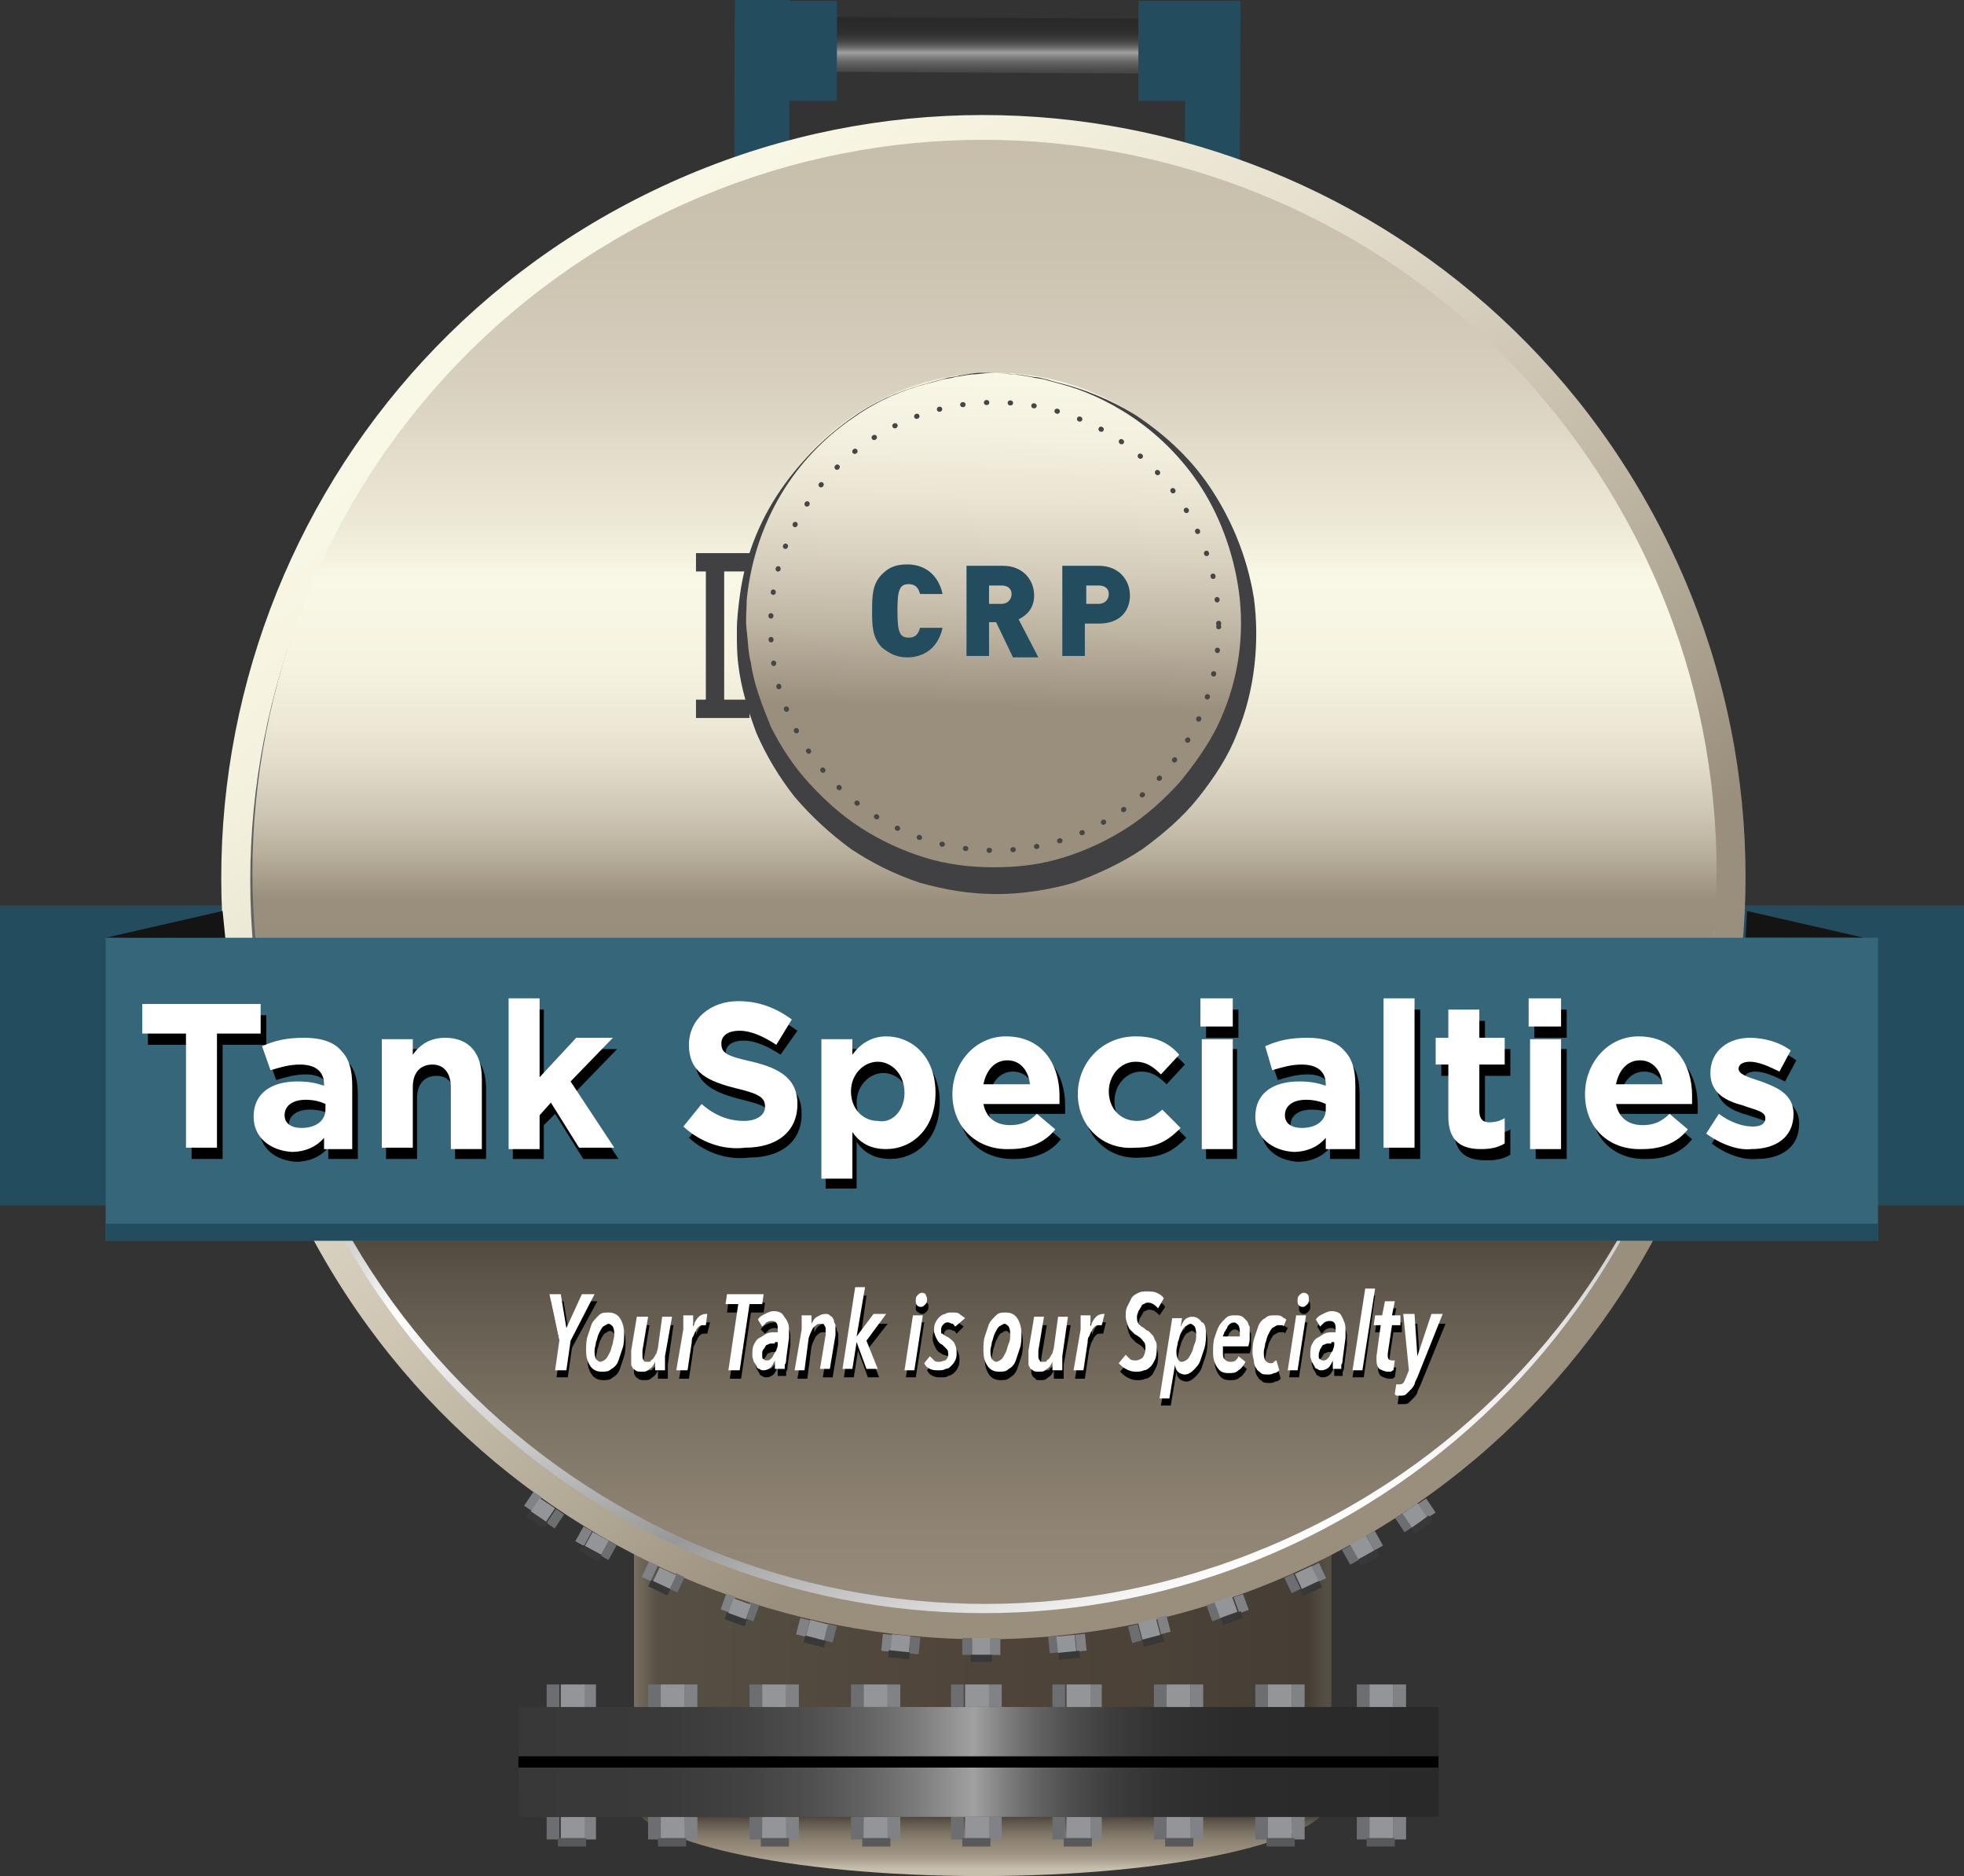 <?xml version="1.0" encoding="utf-8"?>
<!-- Generator: Adobe Illustrator 15.1.0, SVG Export Plug-In . SVG Version: 6.00 Build 0)  -->
<!DOCTYPE svg PUBLIC "-//W3C//DTD SVG 1.1//EN" "http://www.w3.org/Graphics/SVG/1.1/DTD/svg11.dtd">
<svg version="1.1" id="Layer_1" xmlns="http://www.w3.org/2000/svg" xmlns:xlink="http://www.w3.org/1999/xlink" x="0px" y="0px"
	 width="586.746px" height="560.481px" viewBox="12.627 115.843 586.746 560.481"
	 enable-background="new 12.627 115.843 586.746 560.481" xml:space="preserve">
<rect x="12.627" y="115.843" width="586.746" height="560.481" fill="#333333" stroke="none"/>
<linearGradient id="SVGID_1_" gradientUnits="userSpaceOnUse" x1="72.981" y1="670.921" x2="72.981" y2="656.616" gradientTransform="matrix(4.209 0 0 -4.209 -1.606 3440.083)">
	<stop  offset="0.701" style="stop-color:#4A4339"/>
	<stop  offset="0.727" style="stop-color:#5D554A"/>
	<stop  offset="0.783" style="stop-color:#7C7364"/>
	<stop  offset="0.828" style="stop-color:#8F8474"/>
	<stop  offset="0.855" style="stop-color:#968B7A"/>
	<stop  offset="0.88" style="stop-color:#9C917F"/>
	<stop  offset="0.918" style="stop-color:#ABA190"/>
	<stop  offset="0.963" style="stop-color:#C7BEAC"/>
</linearGradient>
<path fill="url(#SVGID_1_)" d="M409.964,653.175c0,12.627-46.721,23.149-104.385,23.149c-57.665,0-104.385-10.522-104.385-23.149
	c0-13.048,46.721-23.15,104.385-23.15C363.243,629.604,409.964,640.127,409.964,653.175z"/>
<rect x="167.521" y="636.338" width="274.853" height="14.732"/>
<linearGradient id="SVGID_2_" gradientUnits="userSpaceOnUse" x1="48.381" y1="674.518" x2="97.881" y2="674.518" gradientTransform="matrix(4.209 0 0 -4.209 -1.606 3440.083)">
	<stop  offset="0" style="stop-color:#797062"/>
	<stop  offset="0.035" style="stop-color:#554F44"/>
	<stop  offset="0.495" style="stop-color:#4F4439"/>
	<stop  offset="0.75" style="stop-color:#4B4238"/>
	<stop  offset="0.966" style="stop-color:#453E35"/>
	<stop  offset="0.993" style="stop-color:#554F46"/>
</linearGradient>
<rect x="202.036" y="575.307" fill="url(#SVGID_2_)" width="208.349" height="51.351"/>
<linearGradient id="SVGID_3_" gradientUnits="userSpaceOnUse" x1="40.181" y1="666.868" x2="105.481" y2="666.868" gradientTransform="matrix(4.209 0 0 -4.209 -1.606 3440.083)">
	<stop  offset="0" style="stop-color:#383838"/>
	<stop  offset="0.161" style="stop-color:#3A3A3A"/>
	<stop  offset="0.249" style="stop-color:#424242"/>
	<stop  offset="0.32" style="stop-color:#505050"/>
	<stop  offset="0.381" style="stop-color:#646464"/>
	<stop  offset="0.436" style="stop-color:#7D7D7D"/>
	<stop  offset="0.486" style="stop-color:#9B9B9B"/>
	<stop  offset="0.495" style="stop-color:#A1A1A1"/>
	<stop  offset="0.497" style="stop-color:#9E9E9E"/>
	<stop  offset="0.528" style="stop-color:#7F7F7F"/>
	<stop  offset="0.562" style="stop-color:#646464"/>
	<stop  offset="0.601" style="stop-color:#4E4E4E"/>
	<stop  offset="0.646" style="stop-color:#3D3D3D"/>
	<stop  offset="0.702" style="stop-color:#313131"/>
	<stop  offset="0.781" style="stop-color:#2B2B2B"/>
	<stop  offset="1" style="stop-color:#292929"/>
</linearGradient>
<rect x="167.521" y="625.815" fill="url(#SVGID_3_)" width="274.853" height="14.732"/>
<rect x="215.767" y="132.287" transform="matrix(-0.004 1 -1 -0.004 381.731 -99.4)" fill="#234D5E" width="49.246" height="16.416"/>
<rect x="350.388" y="132.811" transform="matrix(-0.004 1 -1 -0.004 517.434 -233.462)" fill="#234D5E" width="49.246" height="16.415"/>
<linearGradient id="SVGID_4_" gradientUnits="userSpaceOnUse" x1="73.581" y1="782.928" x2="73.581" y2="789.252" gradientTransform="matrix(4.209 0 0 -4.209 -1.606 3440.083)">
	<stop  offset="0" style="stop-color:#383838"/>
	<stop  offset="0.161" style="stop-color:#3A3A3A"/>
	<stop  offset="0.249" style="stop-color:#424242"/>
	<stop  offset="0.32" style="stop-color:#505050"/>
	<stop  offset="0.381" style="stop-color:#646464"/>
	<stop  offset="0.436" style="stop-color:#7D7D7D"/>
	<stop  offset="0.486" style="stop-color:#9B9B9B"/>
	<stop  offset="0.495" style="stop-color:#A1A1A1"/>
	<stop  offset="0.497" style="stop-color:#9E9E9E"/>
	<stop  offset="0.528" style="stop-color:#7F7F7F"/>
	<stop  offset="0.562" style="stop-color:#646464"/>
	<stop  offset="0.601" style="stop-color:#4E4E4E"/>
	<stop  offset="0.646" style="stop-color:#3D3D3D"/>
	<stop  offset="0.702" style="stop-color:#313131"/>
	<stop  offset="0.781" style="stop-color:#2B2B2B"/>
	<stop  offset="1" style="stop-color:#292929"/>
</linearGradient>
<polygon fill="url(#SVGID_4_)" points="236.971,120.726 236.55,137.142 379.238,137.983 379.659,121.568 "/>
<rect x="12.627" y="386.319" fill="#234D5E" width="100.597" height="89.654"/>
<rect x="508.457" y="386.319" fill="#234D5E" width="90.916" height="89.654"/>
<linearGradient id="SVGID_5_" gradientUnits="userSpaceOnUse" x1="40.324" y1="766.406" x2="105.874" y2="688.823" gradientTransform="matrix(4.209 0 0 -4.209 -1.606 3440.083)">
	<stop  offset="0" style="stop-color:#F9F7E5"/>
	<stop  offset="0.129" style="stop-color:#F4F0DE"/>
	<stop  offset="0.295" style="stop-color:#E5DFCD"/>
	<stop  offset="0.481" style="stop-color:#CEC5B3"/>
	<stop  offset="0.68" style="stop-color:#AEA492"/>
	<stop  offset="0.797" style="stop-color:#9A8E7C"/>
</linearGradient>
<path fill="url(#SVGID_5_)" d="M405.334,582.883c-113.224,54.719-249.177,7.155-303.895-106.068
	C46.721,363.59,94.283,227.637,207.508,172.919c113.224-54.718,249.178-7.156,303.896,106.069
	C566.121,392.212,518.559,528.165,405.334,582.883z"/>
<linearGradient id="SVGID_6_" gradientUnits="userSpaceOnUse" x1="-348.53" y1="334.422" x2="-347.467" y2="230.44" gradientTransform="matrix(-3.792 1.828 1.828 3.792 -1529.441 -55.8)">
	<stop  offset="0" style="stop-color:#FFFFFF"/>
	<stop  offset="0.19" style="stop-color:#989898"/>
	<stop  offset="0.41" style="stop-color:#FFFFFF"/>
	<stop  offset="0.6" style="stop-color:#6F6F6F"/>
	<stop  offset="0.83" style="stop-color:#555555"/>
	<stop  offset="1" style="stop-color:#EDEDED"/>
</linearGradient>
<path fill="url(#SVGID_6_)" d="M503.406,283.618c-52.193-108.594-183.517-154.473-292.11-101.86
	C102.281,233.95,56.823,364.853,109.015,473.868c52.613,109.015,183.516,154.473,292.11,102.28
	C510.141,523.535,556.02,392.633,503.406,283.618z"/>
<linearGradient id="SVGID_7_" gradientUnits="userSpaceOnUse" x1="-348.524" y1="333.795" x2="-347.473" y2="231.023" gradientTransform="matrix(-3.792 1.828 1.828 3.792 -1529.441 -55.8)">
	<stop  offset="0" style="stop-color:#FFFFFF"/>
	<stop  offset="0.19" style="stop-color:#838383"/>
	<stop  offset="0.41" style="stop-color:#FFFFFF"/>
	<stop  offset="0.6" style="stop-color:#626262"/>
	<stop  offset="0.83" style="stop-color:#737373"/>
	<stop  offset="1" style="stop-color:#EDEDED"/>
</linearGradient>
<path fill="url(#SVGID_7_)" d="M500.881,284.88c-51.772-107.332-180.991-152.79-288.322-101.018
	c-107.332,51.771-152.79,180.99-101.018,288.743c51.772,107.331,180.99,152.789,288.743,101.018
	C507.615,521.852,553.073,392.212,500.881,284.88z"/>
<linearGradient id="SVGID_8_" gradientUnits="userSpaceOnUse" x1="-348.561" y1="333.123" x2="-347.524" y2="231.694" gradientTransform="matrix(-3.792 1.828 1.828 3.792 -1529.441 -55.8)">
	<stop  offset="0" style="stop-color:#FFFFFF"/>
	<stop  offset="0.19" style="stop-color:#737373"/>
	<stop  offset="0.41" style="stop-color:#FDFDFD"/>
	<stop  offset="0.6" style="stop-color:#575757"/>
	<stop  offset="0.83" style="stop-color:#8C8C8C"/>
	<stop  offset="1" style="stop-color:#EDEDED"/>
</linearGradient>
<path fill="url(#SVGID_8_)" d="M498.775,286.143c-51.351-106.069-178.886-150.685-284.954-99.755
	c-106.49,51.351-151.106,178.886-99.755,284.955c51.351,106.068,178.886,150.685,284.955,99.755
	C505.09,519.747,549.706,392.212,498.775,286.143z"/>
<linearGradient id="SVGID_9_" gradientUnits="userSpaceOnUse" x1="-348.554" y1="332.498" x2="-347.531" y2="232.365" gradientTransform="matrix(-3.792 1.828 1.828 3.792 -1529.441 -55.8)">
	<stop  offset="0" style="stop-color:#FFFFFF"/>
	<stop  offset="0.19" style="stop-color:#5F5F5F"/>
	<stop  offset="0.41" style="stop-color:#FDFDFD"/>
	<stop  offset="0.6" style="stop-color:#484848"/>
	<stop  offset="0.83" style="stop-color:#A1A1A1"/>
	<stop  offset="1" style="stop-color:#EDEDED"/>
</linearGradient>
<path fill="url(#SVGID_9_)" d="M496.25,287.406C445.741,182.6,319.469,138.404,215.084,188.913
	C110.278,239.422,66.083,365.694,116.591,470.08c50.509,104.806,176.781,149.001,281.587,98.492
	C502.564,518.063,546.76,392.212,496.25,287.406z"/>
<linearGradient id="SVGID_10_" gradientUnits="userSpaceOnUse" x1="-348.526" y1="331.784" x2="-347.515" y2="232.9" gradientTransform="matrix(-3.792 1.828 1.828 3.792 -1529.441 -55.8)">
	<stop  offset="0" style="stop-color:#FFFFFF"/>
	<stop  offset="0.19" style="stop-color:#444444"/>
	<stop  offset="0.41" style="stop-color:#FBFBFB"/>
	<stop  offset="0.6" style="stop-color:#3A3A3A"/>
	<stop  offset="0.83" style="stop-color:#B4B4B4"/>
	<stop  offset="1" style="stop-color:#EDEDED"/>
</linearGradient>
<path fill="url(#SVGID_10_)" d="M493.725,288.248c-49.667-103.543-174.256-146.897-277.799-97.23
	c-103.543,49.667-146.897,174.256-97.23,277.8c50.088,103.543,174.256,146.896,277.799,97.229
	C500.039,516.38,543.813,391.791,493.725,288.248z"/>
<linearGradient id="SVGID_11_" gradientUnits="userSpaceOnUse" x1="-348.496" y1="331.202" x2="-347.499" y2="233.662" gradientTransform="matrix(-3.792 1.828 1.828 3.792 -1529.441 -55.8)">
	<stop  offset="0" style="stop-color:#FFFFFF"/>
	<stop  offset="0.19" style="stop-color:#2D2D2D"/>
	<stop  offset="0.41" style="stop-color:#FBFBFB"/>
	<stop  offset="0.6" style="stop-color:#2E2E2E"/>
	<stop  offset="0.83" style="stop-color:#C4C4C4"/>
	<stop  offset="1" style="stop-color:#EDEDED"/>
</linearGradient>
<path fill="url(#SVGID_11_)" d="M491.199,289.51c-49.246-101.86-172.151-144.792-274.011-95.546
	c-102.281,49.246-145.213,171.73-95.967,274.011c49.246,102.28,172.151,144.792,274.011,95.967
	C497.513,514.696,540.445,391.791,491.199,289.51z"/>
<linearGradient id="SVGID_12_" gradientUnits="userSpaceOnUse" x1="-348.423" y1="330.621" x2="-347.439" y2="234.289" gradientTransform="matrix(-3.792 1.828 1.828 3.792 -1529.441 -55.8)">
	<stop  offset="0" style="stop-color:#FFFFFF"/>
	<stop  offset="0.19" style="stop-color:#0E0E0E"/>
	<stop  offset="0.41" style="stop-color:#FAFAFA"/>
	<stop  offset="0.6" style="stop-color:#202020"/>
	<stop  offset="0.83" style="stop-color:#D2D2D2"/>
	<stop  offset="1" style="stop-color:#EDEDED"/>
</linearGradient>
<path fill="url(#SVGID_12_)" d="M488.674,290.773C440.27,190.176,319.048,147.664,218.03,196.49
	c-100.597,48.404-143.109,169.626-94.704,270.644C171.73,567.73,292.952,610.242,393.97,561.838
	C494.987,512.592,537.499,391.37,488.674,290.773z"/>
<linearGradient id="SVGID_13_" gradientUnits="userSpaceOnUse" x1="-348.528" y1="329.904" x2="-347.558" y2="235.001" gradientTransform="matrix(-3.792 1.828 1.828 3.792 -1529.441 -55.8)">
	<stop  offset="0" style="stop-color:#FFFFFF"/>
	<stop  offset="0.19" style="stop-color:#000000"/>
	<stop  offset="0.41" style="stop-color:#FAFAFA"/>
	<stop  offset="0.6" style="stop-color:#131313"/>
	<stop  offset="0.83" style="stop-color:#E2E2E2"/>
	<stop  offset="1" style="stop-color:#EDEDED"/>
</linearGradient>
<path fill="url(#SVGID_13_)" d="M486.569,292.036c-47.983-99.334-167.521-141.004-266.855-93.021
	c-99.755,47.563-141.425,167.101-93.441,266.435c47.983,99.334,167.521,141.004,266.855,93.441
	C492.462,510.908,534.132,391.37,486.569,292.036z"/>
<linearGradient id="SVGID_14_" gradientUnits="userSpaceOnUse" x1="-348.521" y1="329.233" x2="-347.563" y2="235.54" gradientTransform="matrix(-3.792 1.828 1.828 3.792 -1529.441 -55.8)">
	<stop  offset="0" style="stop-color:#FFFFFF"/>
	<stop  offset="0.19" style="stop-color:#000000"/>
	<stop  offset="0.41" style="stop-color:#F8F8F8"/>
	<stop  offset="0.6" style="stop-color:#060606"/>
	<stop  offset="0.83" style="stop-color:#EFEFEF"/>
	<stop  offset="1" style="stop-color:#EDEDED"/>
</linearGradient>
<path fill="url(#SVGID_14_)" d="M391.865,556.366c-98.071,47.142-215.926,5.893-263.067-92.179
	c-47.142-98.072-5.893-215.926,91.758-263.068c98.071-47.142,215.926-5.893,263.488,92.179
	C531.186,391.37,489.937,509.225,391.865,556.366z"/>
<linearGradient id="SVGID_15_" gradientUnits="userSpaceOnUse" x1="-348.309" y1="239.474" x2="-348.483" y2="327.917" gradientTransform="matrix(-3.792 1.828 1.828 3.792 -1529.441 -55.8)">
	<stop  offset="0" style="stop-color:#000000"/>
	<stop  offset="1" style="stop-color:#000000"/>
</linearGradient>
<path fill="url(#SVGID_15_)" d="M391.865,552.578c-93.862,45.037-206.245,5.893-251.703-87.97
	c-45.037-93.863-5.893-206.245,87.97-251.703c93.862-45.038,206.245-5.893,251.703,87.97
	C524.872,394.737,485.307,507.541,391.865,552.578z"/>
<linearGradient id="SVGID_16_" gradientUnits="userSpaceOnUse" x1="-348.255" y1="240.12" x2="-348.424" y2="325.518" gradientTransform="matrix(-3.792 1.828 1.828 3.792 -1529.441 -55.8)">
	<stop  offset="0" style="stop-color:#020202"/>
	<stop  offset="1" style="stop-color:#383838"/>
</linearGradient>
<path fill="url(#SVGID_16_)" d="M387.235,543.738c-90.495,43.774-199.51,5.472-242.864-85.023
	c-43.774-90.495-5.472-199.51,85.023-242.863c90.495-43.774,199.51-5.472,242.864,85.023
	C516.033,390.949,477.73,499.964,387.235,543.738z"/>
<linearGradient id="SVGID_17_" gradientUnits="userSpaceOnUse" x1="-348.256" y1="240.637" x2="-348.423" y2="324.996" gradientTransform="matrix(-3.792 1.828 1.828 3.792 -1529.441 -55.8)">
	<stop  offset="0" style="stop-color:#161616"/>
	<stop  offset="1" style="stop-color:#1A1A1A"/>
</linearGradient>
<path fill="url(#SVGID_17_)" d="M470.154,301.717c-42.933-89.232-150.686-127.114-239.917-83.761
	c-89.233,42.933-127.114,150.685-83.761,239.917c42.933,89.232,150.685,127.114,239.917,83.761S513.508,390.949,470.154,301.717z"/>
<linearGradient id="SVGID_18_" gradientUnits="userSpaceOnUse" x1="-348.278" y1="241.157" x2="-348.443" y2="324.478" gradientTransform="matrix(-3.792 1.828 1.828 3.792 -1529.441 -55.8)">
	<stop  offset="0" style="stop-color:#2D2D2D"/>
	<stop  offset="1" style="stop-color:#000000"/>
</linearGradient>
<path fill="url(#SVGID_18_)" d="M468.05,302.559c-42.512-88.391-148.581-125.431-236.971-82.919
	c-87.97,42.512-125.431,149.001-82.498,236.971c42.512,88.391,148.581,125.431,236.971,82.919
	C473.521,497.018,510.982,390.949,468.05,302.559z"/>
<linearGradient id="SVGID_19_" gradientUnits="userSpaceOnUse" x1="-348.28" y1="241.678" x2="-348.443" y2="323.958" gradientTransform="matrix(-3.792 1.828 1.828 3.792 -1529.441 -55.8)">
	<stop  offset="0" style="stop-color:#444444"/>
	<stop  offset="1" style="stop-color:#000000"/>
</linearGradient>
<path fill="url(#SVGID_19_)" d="M466.366,303.4c-42.091-87.128-146.897-123.747-234.025-81.656
	c-87.549,42.091-124.168,146.897-82.077,234.024c42.091,87.128,146.897,123.747,234.025,81.656S508.457,390.528,466.366,303.4z"/>
<linearGradient id="SVGID_20_" gradientUnits="userSpaceOnUse" x1="-348.303" y1="242.197" x2="-348.463" y2="323.438" gradientTransform="matrix(-3.792 1.828 1.828 3.792 -1529.441 -55.8)">
	<stop  offset="0" style="stop-color:#555555"/>
	<stop  offset="1" style="stop-color:#000000"/>
</linearGradient>
<path fill="url(#SVGID_20_)" d="M464.262,304.242c-41.67-86.286-145.214-122.063-231.079-80.814
	c-86.286,41.67-122.063,145.213-80.814,231.078c41.67,85.865,145.213,122.063,231.079,80.814
	C469.733,494.071,505.932,390.528,464.262,304.242z"/>
<linearGradient id="SVGID_21_" gradientUnits="userSpaceOnUse" x1="-348.26" y1="242.715" x2="-348.419" y2="322.919" gradientTransform="matrix(-3.792 1.828 1.828 3.792 -1529.441 -55.8)">
	<stop  offset="0" style="stop-color:#696969"/>
	<stop  offset="1" style="stop-color:#000000"/>
</linearGradient>
<path fill="url(#SVGID_21_)" d="M462.157,305.505c-40.828-85.023-143.109-120.801-228.132-79.552
	c-85.023,40.828-120.801,143.109-79.552,228.132c40.828,85.023,143.109,120.801,228.132,79.552
	C467.629,492.809,503.406,390.528,462.157,305.505z"/>
<linearGradient id="SVGID_22_" gradientUnits="userSpaceOnUse" x1="-348.282" y1="243.232" x2="-348.439" y2="322.397" gradientTransform="matrix(-3.792 1.828 1.828 3.792 -1529.441 -55.8)">
	<stop  offset="0" style="stop-color:#787878"/>
	<stop  offset="1" style="stop-color:#000000"/>
</linearGradient>
<path fill="url(#SVGID_22_)" d="M381.764,531.532c-83.761,40.407-184.779,5.051-225.186-78.71
	c-40.828-83.76-5.472-184.778,78.289-225.186c83.76-40.407,184.779-5.051,225.186,78.71
	C500.881,390.107,465.524,491.125,381.764,531.532z"/>
<g>
	
		<linearGradient id="SVGID_23_" gradientUnits="userSpaceOnUse" x1="73.259" y1="779.238" x2="73.259" y2="676.947" gradientTransform="matrix(4.209 0 0 -4.209 -1.606 3440.083)">
		<stop  offset="0" style="stop-color:#C7BEAC"/>
		<stop  offset="0.074" style="stop-color:#CBC2B0"/>
		<stop  offset="0.162" style="stop-color:#D8D0BE"/>
		<stop  offset="0.258" style="stop-color:#EDE8D6"/>
		<stop  offset="0.298" style="stop-color:#F9F7E5"/>
		<stop  offset="0.356" style="stop-color:#F6F3E1"/>
		<stop  offset="0.397" style="stop-color:#EEE9D7"/>
		<stop  offset="0.432" style="stop-color:#E0D9C7"/>
		<stop  offset="0.464" style="stop-color:#CCC4B2"/>
		<stop  offset="0.494" style="stop-color:#B4AA98"/>
		<stop  offset="0.521" style="stop-color:#9A8E7C"/>
		<stop  offset="0.587" style="stop-color:#988C7B"/>
		<stop  offset="0.628" style="stop-color:#918776"/>
		<stop  offset="0.661" style="stop-color:#877D6D"/>
		<stop  offset="0.69" style="stop-color:#786F61"/>
		<stop  offset="0.717" style="stop-color:#645C50"/>
		<stop  offset="0.741" style="stop-color:#4A4339"/>
		<stop  offset="0.785" style="stop-color:#5D554A"/>
		<stop  offset="0.88" style="stop-color:#7C7364"/>
		<stop  offset="0.955" style="stop-color:#8F8474"/>
		<stop  offset="1" style="stop-color:#968B7A"/>
	</linearGradient>
	<path fill="url(#SVGID_23_)" d="M503.827,281.513c-52.614-109.015-183.517-154.473-292.11-102.281
		c-108.594,52.613-154.473,183.516-101.86,292.11c52.613,108.594,183.095,154.473,292.11,101.859
		C510.562,521.01,556.02,390.107,503.827,281.513z"/>
</g>
<g>
	
		<radialGradient id="SVGID_24_" cx="-385.103" cy="315.01" r="2.974" gradientTransform="matrix(-3.792 1.828 1.828 3.792 -1529.441 -55.8)" gradientUnits="userSpaceOnUse">
		<stop  offset="0" style="stop-color:#FFFFFF"/>
		<stop  offset="0.81" style="stop-color:#C6C6C6"/>
		<stop  offset="1" style="stop-color:#787878"/>
	</radialGradient>
	<path fill="url(#SVGID_24_)" d="M512.245,446.509c-6.313,2.946-14.312,0-17.258-6.313s0-14.311,6.313-17.257
		c6.314-2.946,14.312,0,17.258,6.313C521.505,435.986,518.559,443.563,512.245,446.509z"/>
	
		<radialGradient id="SVGID_25_" cx="-385.091" cy="315.699" r="2.797" gradientTransform="matrix(-3.792 1.828 1.828 3.792 -1529.441 -55.8)" gradientUnits="userSpaceOnUse">
		<stop  offset="0" style="stop-color:#FFFFFF"/>
		<stop  offset="1" style="stop-color:#000000"/>
	</radialGradient>
	<path fill="url(#SVGID_25_)" d="M512.245,446.509c-5.893,2.525-12.628,0-15.574-5.893c-2.525-5.893,0-12.627,5.894-15.573
		c5.893-2.525,12.627,0,15.573,5.893C520.663,436.828,518.138,443.983,512.245,446.509z"/>
	<g>
		<g>
			<path fill="#FFFFFF" d="M514.35,435.145l-12.627-4.63c-1.685-0.842-3.789,0-4.21,1.684l0,0c-0.421,1.684,0.421,3.367,2.104,3.788
				l12.628,4.63c1.684,0.842,3.788,0,4.209-1.684l0,0C517.296,437.67,516.033,435.565,514.35,435.145z"/>
			<path fill="#FFFFFF" d="M502.144,440.616l4.63-12.627c0.842-1.684,2.525-2.525,3.788-2.104l0,0
				c1.684,0.421,2.104,2.525,1.684,4.209l-4.63,12.627c-0.842,1.684-2.525,2.525-3.788,2.104l0,0
				C502.144,444.404,501.301,442.3,502.144,440.616z"/>
		</g>
		<g>
			<path d="M514.771,435.565l-12.627-4.63c-1.685-0.842-3.789,0-4.21,1.684l0,0c-0.421,1.684,0.421,3.367,2.105,3.788l12.627,4.63
				c1.684,0.842,3.788,0,4.209-1.684l0,0C517.296,438.091,516.454,436.407,514.771,435.565z"/>
			<path d="M502.564,441.458l4.63-12.627c0.842-1.684,2.525-2.525,3.788-2.104l0,0c1.684,0.421,2.104,2.525,1.684,4.209
				l-4.63,12.627c-0.842,1.684-2.525,2.525-3.788,2.104l0,0C502.564,444.825,501.723,443.142,502.564,441.458z"/>
		</g>
	</g>
</g>
<g>
	
		<radialGradient id="SVGID_26_" cx="-299.844" cy="272.057" r="2.974" gradientTransform="matrix(-3.792 1.828 1.828 3.792 -1529.441 -55.8)" gradientUnits="userSpaceOnUse">
		<stop  offset="0" style="stop-color:#FFFFFF"/>
		<stop  offset="0.81" style="stop-color:#C6C6C6"/>
		<stop  offset="1" style="stop-color:#787878"/>
	</radialGradient>
	<path fill="url(#SVGID_26_)" d="M110.278,439.354c-6.313,2.946-14.311,0-17.257-6.313s0-14.312,6.314-17.258
		c6.313-2.946,14.311,0,17.257,6.314C119.538,428.831,117.012,436.407,110.278,439.354z"/>
	
		<radialGradient id="SVGID_27_" cx="-299.832" cy="272.746" r="2.797" gradientTransform="matrix(-3.792 1.828 1.828 3.792 -1529.441 -55.8)" gradientUnits="userSpaceOnUse">
		<stop  offset="0" style="stop-color:#FFFFFF"/>
		<stop  offset="1" style="stop-color:#000000"/>
	</radialGradient>
	<path fill="url(#SVGID_27_)" d="M110.699,439.354c-5.893,2.525-12.627,0-15.574-5.893c-2.525-5.893,0-12.627,5.893-15.574
		c5.893-2.525,12.627,0,15.573,5.894C119.117,430.094,116.591,436.828,110.699,439.354z"/>
	<g>
		<g>
			<path fill="#FFFFFF" d="M112.803,427.989l-12.627-4.63c-1.684-0.842-3.789,0-4.209,1.684l0,0
				c-0.421,1.684,0.421,3.367,2.104,3.788l12.627,4.63c1.684,0.842,3.788,0,4.209-1.684l0,0
				C115.329,430.515,114.487,428.831,112.803,427.989z"/>
			<path fill="#FFFFFF" d="M100.176,433.882l4.63-12.627c0.842-1.685,2.525-2.526,3.788-2.104l0,0
				c1.684,0.42,2.104,2.525,1.684,4.209l-4.63,12.627c-0.842,1.684-2.525,2.525-3.788,2.104l0,0
				C100.597,437.249,99.755,435.565,100.176,433.882z"/>
		</g>
		<g>
			<path d="M112.803,428.831l-12.627-4.63c-1.684-0.842-3.789,0-4.209,1.684l0,0c-0.421,1.684,0.421,3.367,2.104,3.788l12.627,4.63
				c1.684,0.842,3.788,0,4.209-1.684l0,0C115.75,430.936,114.908,429.252,112.803,428.831z"/>
			<path d="M100.597,434.303l4.63-12.627c0.842-1.684,2.525-2.525,3.788-2.105l0,0c1.684,0.422,2.104,2.526,1.684,4.21l-4.63,12.627
				c-0.842,1.684-2.525,2.525-3.788,2.104l0,0C100.597,438.091,100.176,435.986,100.597,434.303z"/>
		</g>
	</g>
</g>
<polygon fill="#141414" points="44.195,396 79.131,388.003 79.973,396.421 "/>
<polygon fill="#141414" points="569.488,396 534.553,388.003 534.132,396 "/>
<rect x="232.341" y="116.096" fill="#234D5E" width="30.305" height="29.884"/>
<rect x="352.721" y="116.096" fill="#234D5E" width="30.306" height="29.884"/>
<g>
	<rect x="220.556" y="324.867" fill="#414042" width="15.995" height="5.472"/>
	<rect x="220.556" y="281.092" fill="#414042" width="15.995" height="5.472"/>
	<rect x="223.502" y="281.934" fill="#414042" width="5.472" height="46.721"/>
</g>
<g>
	
		<linearGradient id="SVGID_28_" gradientUnits="userSpaceOnUse" x1="74.327" y1="763.448" x2="73.66" y2="728.447" gradientTransform="matrix(4.209 0 0 -4.209 -1.606 3440.083)">
		<stop  offset="0" style="stop-color:#F9F7E5"/>
		<stop  offset="0.126" style="stop-color:#F5F1E0"/>
		<stop  offset="0.258" style="stop-color:#EAE4D2"/>
		<stop  offset="0.391" style="stop-color:#D7CFBE"/>
		<stop  offset="0.526" style="stop-color:#BEB4A2"/>
		<stop  offset="0.66" style="stop-color:#9F9382"/>
		<stop  offset="0.68" style="stop-color:#9A8E7C"/>
	</linearGradient>
	<path fill="url(#SVGID_28_)" d="M309.788,227.216c-41.67,0-75.763,33.673-75.763,75.764c0,41.67,33.672,75.763,75.763,75.763
		c41.67,0,75.764-33.672,75.764-75.763S351.458,227.216,309.788,227.216z"/>
	<path fill="#414042" d="M309.788,227.216c0,0-1.684,0-5.472,0.421c-1.684,0-3.788,0.421-6.313,0.842
		c-1.263,0.421-2.525,0.421-4.209,0.842c-1.263,0.421-2.946,0.842-4.63,1.263c-6.313,1.684-13.89,4.63-21.045,9.681
		c-7.576,5.051-15.152,12.206-21.045,21.466c-5.893,9.26-10.102,20.625-11.364,33.251c0,2.946-0.421,6.314,0,9.26
		c0.421,3.367,0.421,6.734,1.263,9.681c0.842,6.313,3.367,12.627,5.893,18.941c2.946,5.893,6.734,11.786,11.365,16.836
		c4.63,5.051,9.681,9.681,15.573,13.469c5.893,3.789,12.207,6.735,18.941,8.839c6.735,2.104,13.89,2.946,20.625,2.946
		c7.576,0,14.311-0.842,21.046-2.946c6.734-2.104,13.048-5.051,18.94-8.839c5.893-3.788,10.943-8.418,15.573-13.469
		c4.209-5.051,8.419-10.944,11.365-16.836c5.893-12.207,7.997-25.254,6.734-37.882c-1.263-12.206-5.472-23.992-11.364-33.251
		c-5.894-9.26-13.47-16.416-21.046-21.466c-7.576-5.051-14.731-7.998-21.045-9.681c-1.685-0.421-2.946-0.842-4.631-1.263
		c-1.263-0.421-2.946-0.421-4.209-0.842c-2.525-0.421-4.63-0.842-6.313-0.842C311.472,227.216,309.788,227.216,309.788,227.216z
		 M309.788,227.216c0,0,1.684,0,5.472,0.421c1.684,0,3.788,0.421,6.313,0.842c1.263,0,2.525,0.421,4.21,0.842
		c1.263,0.421,2.946,0.842,4.63,1.263c6.313,1.684,13.89,4.63,21.466,9.26c7.576,5.051,15.573,11.785,21.888,21.045
		c6.313,9.26,11.364,20.625,13.469,33.672c1.684,12.627,0.421,27.359-5.051,40.407c-2.525,6.734-6.734,13.048-11.364,18.941
		c-4.631,5.893-10.523,10.943-16.837,15.574c-6.313,4.209-13.469,7.576-20.624,10.102c-7.156,2.104-15.574,3.367-22.729,3.367
		c-8.418,0-15.573-1.263-23.15-3.367c-7.576-2.525-14.311-5.893-20.625-10.102c-6.313-4.63-11.785-9.681-16.836-15.574
		c-4.63-5.893-8.418-12.207-11.364-18.941c-2.525-6.734-4.63-13.469-5.472-20.625c-0.421-3.367-0.421-6.734-0.421-10.102
		s0.421-6.735,0.842-10.102c1.684-13.048,6.734-24.413,13.469-33.672c6.735-9.26,14.311-15.995,21.887-21.045
		c7.577-5.051,15.153-7.577,21.466-9.26c1.684-0.421,2.946-0.842,4.63-1.263c1.263-0.421,2.946-0.421,4.209-0.842
		c2.525-0.421,4.63-0.842,6.313-0.842C308.104,227.216,309.788,227.216,309.788,227.216z"/>
</g>
<g>
	
		<circle fill="none" stroke="#464547" stroke-width="1.504" stroke-linecap="round" stroke-linejoin="round" stroke-dasharray="0.119,6.993" cx="309.788" cy="302.979" r="66.924"/>
</g>
<g>
	<g>
		<path fill="#234D5E" d="M283.692,312.239c-3.367,0-5.472-1.263-7.576-2.946c-2.946-2.946-2.946-6.734-2.946-10.944
			c0-4.209,0-7.997,2.946-10.943c2.104-2.104,4.209-2.946,7.576-2.946c5.051,0,9.26,2.946,10.523,8.839h-6.735
			c-0.421-1.684-1.263-2.946-3.367-2.946c-1.263,0-2.104,0.421-2.525,1.263s-0.842,1.684-0.842,6.734
			c0,5.051,0.421,5.893,0.842,6.735s1.263,1.263,2.525,1.263c2.104,0,2.946-1.263,3.367-2.946h6.735
			C292.952,309.293,288.743,312.239,283.692,312.239z"/>
		<path fill="#234D5E" d="M315.26,312.239l-5.051-10.522h-2.104v10.102h-6.734V284.88h10.943c5.893,0,9.26,4.209,9.26,8.839
			c0,3.788-2.104,5.893-4.63,7.156l5.893,11.364H315.26z M311.893,290.773h-3.788v5.472h3.788c1.684,0,2.946-1.263,2.946-2.946
			S313.576,290.773,311.893,290.773z"/>
		<path fill="#234D5E" d="M340.936,302.138h-4.209v9.681h-6.734V284.88h10.943c5.893,0,9.26,4.209,9.26,8.839
			S347.249,302.138,340.936,302.138z M340.936,290.773h-3.788v5.472h3.788c1.684,0,2.946-1.263,2.946-2.946
			S342.619,290.773,340.936,290.773z"/>
	</g>
</g>
<g>
	<g>
		<path d="M183.516,518.484l-1.263,8.839h-3.367l1.263-8.839l-2.946-13.891h3.788l1.684,10.103l0,0l4.63-10.103h3.788
			L183.516,518.484z"/>
		<path d="M199.51,516.801c0,1.263,0,2.946-0.421,4.209s-0.842,2.525-1.263,3.788s-1.263,2.104-2.104,2.525
			c-0.842,0.842-1.684,0.842-2.946,0.842s-2.525-0.421-3.367-1.684s-1.263-2.525-1.263-4.63c0-1.263,0-2.946,0.421-4.209
			s0.842-2.525,1.263-3.788c0.421-0.842,1.263-2.104,2.104-2.525s1.684-0.842,2.946-0.842s2.525,0.421,3.367,1.684
			S199.51,514.696,199.51,516.801z M196.564,516.801c0-0.842,0-1.684-0.421-2.525c-0.421-0.421-0.842-0.842-1.263-0.842
			s-0.842,0.421-1.684,0.842c-0.421,0.421-0.842,1.263-1.263,2.104s-0.421,1.684-0.842,2.525c0,0.842-0.421,1.684-0.421,2.525
			s0,1.684,0.421,2.525c0.421,0.421,0.842,0.842,1.263,0.842s1.263-0.421,1.684-0.842s0.842-1.263,1.263-2.104
			s0.421-1.684,0.842-2.525C196.143,518.484,196.564,517.643,196.564,516.801z"/>
		<path d="M212.138,523.535c0,0.421,0,0.421,0,0.842s0,0.842,0,1.263s0,0.842,0,1.263s0,0.842,0,0.842h-2.946
			c0-0.421,0-0.842,0-1.263s0-0.842,0-1.263l0,0c-0.421,0.842-0.842,1.684-1.684,2.104c-0.842,0.842-1.263,0.842-2.526,0.842
			c-0.421,0-1.263,0-1.684-0.421s-0.842-0.421-0.842-0.842c-0.421-0.421-0.421-0.842-0.421-1.263s0-0.842,0-1.263s0-0.842,0-1.263
			s0-0.842,0-1.263l1.684-10.102h2.947l-1.684,10.102c0,0.421,0,0.842,0,1.684c0,0.421,0,0.842,0.421,1.263
			c0,0.421,0.421,0.421,1.263,0.421c0.421,0,0.842,0,0.842-0.421c0.421-0.421,0.842-0.421,0.842-0.842
			c0.421-0.421,0.421-0.842,0.842-1.263c0-0.421,0.421-1.263,0.421-1.684l1.263-9.26h2.946L212.138,523.535z"/>
		<path d="M223.923,514.275C223.502,514.275,223.502,514.275,223.923,514.275c-0.421,0-0.421,0-0.842,0s-0.842,0-1.263,0.421
			s-0.842,0.842-0.842,1.263c-0.421,0.421-0.421,0.842-0.842,1.684c-0.421,0.421-0.421,1.263-0.421,1.684l-1.263,8.418h-2.946
			l2.104-12.206c0-0.421,0-0.421,0-0.842s0-0.842,0-1.263s0-0.842,0-1.263s0-0.421,0-0.842h2.946c0,0,0,0.421,0,0.842
			s0,0.421,0,0.842s0,0.421,0,0.842s0,0.421,0,0.842l0,0c0.421-1.263,0.842-2.104,1.684-2.946c0.421-0.421,1.263-0.842,2.104-0.842
			h0.421L223.923,514.275z"/>
		<path d="M240.759,507.962h-3.788l-2.946,19.782h-3.367l2.946-19.782h-3.788l0.421-2.947h10.943L240.759,507.962z"/>
		<path d="M248.756,515.117c0,0.421,0,0.842,0,1.263s0,0.842,0,1.263l-0.842,6.313c0,0.421,0,1.263-0.421,1.684
			c0,0.842,0,1.263,0,1.263h-2.525v-0.421c0-0.421,0-0.421,0-0.842s0-0.421,0-0.842s0-0.421,0-0.421l0,0
			c-0.421,0.842-0.842,1.684-1.263,2.104s-1.263,0.842-2.104,0.842c-0.421,0-0.842,0-1.263-0.421c-0.421,0-0.842-0.421-0.842-0.842
			c-0.421-0.421-0.421-0.842-0.842-1.263c0-0.421-0.421-1.263-0.421-1.684c0-1.263,0-2.525,0.421-3.367s0.842-1.684,1.684-2.104
			s1.263-0.842,2.104-1.263s1.684-0.421,2.525-0.421h0.842c0-0.421,0-0.842,0-0.842c0-0.421,0-0.421,0-0.421
			c0-1.263-0.421-2.104-1.684-2.104c-0.421,0-0.842,0-1.684,0.421c-0.421,0.421-0.842,0.842-1.263,1.263l-1.263-1.263
			c0.421-0.842,1.263-1.263,2.104-1.684s1.684-0.421,2.525-0.421c1.263,0,2.525,0.421,2.946,1.263
			C248.335,512.592,248.756,513.854,248.756,515.117z M244.547,519.747c-0.421,0-0.842,0-1.263,0s-0.842,0.421-1.263,0.421
			c-0.421,0.421-0.421,0.842-0.842,1.263s-0.421,0.842-0.421,1.684s0,1.263,0.421,1.263c0.421,0.421,0.421,0.421,0.842,0.421
			s0.842,0,1.263-0.421s0.842-0.842,0.842-1.263c0.421-0.421,0.421-0.842,0.842-1.263c0-0.421,0.421-0.842,0.421-1.684v-0.842
			h-0.842V519.747z"/>
		<path d="M263.067,514.696c0,0.421,0,0.842,0,1.263s0,0.842,0,1.263l-1.684,10.102h-2.946l1.684-10.102c0-0.421,0-0.421,0-0.842
			s0-0.421,0-0.842s0-0.842-0.421-1.263c0-0.421-0.421-0.421-1.263-0.421s-1.263,0.421-2.104,1.263
			c-0.421,0.842-0.842,1.684-1.263,2.946l-1.263,9.681h-2.946l2.104-12.206c0-0.421,0-0.421,0-0.842s0-0.842,0-1.263
			s0-0.842,0-1.263s0-0.421,0-0.842h2.946c0,0.421,0,0.842,0,1.263s0,0.842,0,1.263l0,0c0.421-0.842,0.842-1.684,1.684-2.104
			s1.263-0.842,2.525-0.842c0.421,0,0.842,0,1.263,0.421s0.842,0.421,0.842,0.842c0.421,0.421,0.421,0.842,0.421,1.263
			C262.646,513.434,263.067,513.854,263.067,514.696z"/>
		<path d="M271.906,518.905l3.368,8.418h-3.368l-2.946-7.997l0,0l-1.263,7.997h-2.946l3.788-24.413h2.946l-2.104,15.153l0,0
			l5.051-6.734h3.367L271.906,518.905z"/>
		<path d="M286.217,527.323h-2.946l2.525-16.415h2.946L286.217,527.323z M290.005,505.856c0,0.843,0,1.264-0.421,1.685
			s-0.842,0.842-1.263,0.842s-0.842,0-1.263-0.421c-0.842-0.421-0.842-0.842-0.842-1.263c0-0.843,0-1.264,0.421-1.685
			s0.842-0.842,1.263-0.842s0.842,0,1.263,0.421S290.005,505.436,290.005,505.856z"/>
		<path d="M298.424,514.275c-0.421-0.421-0.421-0.842-0.842-0.842s-0.842-0.421-1.263-0.421s-0.842,0-1.263,0.421
			s-0.421,0.842-0.421,1.684c0,0.421,0,0.421,0,0.842s0,0.421,0.421,0.421l0.421,0.421c0.421,0,0.421,0.421,0.842,0.421
			c0.842,0.421,1.684,1.263,2.104,1.684c0.421,0.842,0.842,1.684,0.842,2.946c0,0.842,0,1.684-0.421,2.525s-0.842,1.263-1.263,1.684
			s-1.263,0.842-1.684,0.842c-0.421,0.421-1.263,0.421-2.105,0.421s-1.684,0-2.525-0.421s-1.263-0.842-1.684-1.684l1.684-2.104
			c0.421,0.421,0.842,0.842,1.263,1.263s0.842,0.421,1.684,0.421c0.421,0,1.263,0,1.684-0.421s0.421-0.842,0.421-1.684
			s0-1.263-0.421-1.684c-1.263-0.421-1.684-0.421-2.104-0.842c-0.842-0.421-1.263-0.842-1.684-1.684s-0.842-1.684-0.842-2.525
			s0-1.684,0.421-2.525s0.842-1.263,1.263-1.684c0.421-0.421,0.842-0.842,1.684-0.842c0.421-0.421,1.263-0.421,2.104-0.421
			s1.684,0,2.104,0.421s1.263,0.842,1.684,1.263L298.424,514.275z"/>
		<path d="M318.206,516.801c0,1.263,0,2.946-0.421,4.209s-0.842,2.525-1.263,3.788s-1.263,2.104-2.104,2.525
			c-0.842,0.842-1.684,0.842-2.946,0.842s-2.525-0.421-3.367-1.684s-1.263-2.525-1.263-4.63c0-1.263,0-2.946,0.421-4.209
			s0.842-2.525,1.263-3.788c0.421-0.842,1.263-2.104,2.104-2.525s1.684-0.842,2.946-0.842s2.525,0.421,3.367,1.684
			S318.206,514.696,318.206,516.801z M314.839,516.801c0-0.842,0-1.684-0.421-2.525c-0.421-0.421-0.842-0.842-1.263-0.842
			s-0.842,0.421-1.684,0.842c-0.421,0.421-0.842,1.263-1.263,2.104s-0.421,1.684-0.842,2.525c0,0.842-0.421,1.684-0.421,2.525
			s0,1.684,0.421,2.525c0.421,0.421,0.842,0.842,1.263,0.842s1.263-0.421,1.684-0.842s0.842-1.263,1.263-2.104
			s0.421-1.684,0.842-2.525S314.839,517.643,314.839,516.801z"/>
		<path d="M330.413,523.535c0,0.421,0,0.421,0,0.842s0,0.842,0,1.263s0,0.842,0,1.263s0,0.842,0,0.842h-2.946
			c0-0.421,0-0.842,0-1.263s0-0.842,0-1.263l0,0c-0.421,0.842-0.842,1.684-1.684,2.104c-0.843,0.842-1.264,0.842-2.526,0.842
			c-0.421,0-1.263,0-1.263-0.421c-0.421-0.421-0.842-0.421-0.842-0.842c-0.421-0.421-0.421-0.842-0.421-1.263s0-0.842,0-1.263
			s0-0.842,0-1.263s0-0.842,0-1.263l1.684-10.102h2.946l-1.684,10.102c0,0.421,0,0.842,0,1.684c0,0.421,0,0.842,0.421,1.263
			c0,0.421,0.421,0.421,1.263,0.421c0.422,0,0.842,0,0.842-0.421c0.422-0.421,0.842-0.421,0.842-0.842
			c0.422-0.421,0.422-0.842,0.842-1.263c0-0.421,0.422-1.263,0.422-1.684l1.263-9.26h2.946L330.413,523.535z"/>
		<path d="M342.198,514.275L342.198,514.275c-0.421,0-0.421,0-0.842,0s-0.842,0-1.263,0.421s-0.842,0.842-0.842,1.263
			c-0.421,0.421-0.421,0.842-0.842,1.684c0,0.421-0.421,1.263-0.421,1.684l-1.263,8.418h-2.946l2.104-12.206
			c0-0.421,0-0.421,0-0.842s0-0.842,0-1.263s0-0.842,0-1.263s0-0.421,0-0.842h2.946c0,0,0,0.421,0,0.842s0,0.421,0,0.842
			s0,0.421,0,0.842s0,0.421,0,0.842l0,0c0.421-1.263,0.842-2.104,1.684-2.946s1.263-0.842,2.104-0.842h0.421L342.198,514.275z"/>
		<path d="M359.034,508.804c-0.842-0.842-1.684-1.685-2.946-1.685c-0.421,0-0.842,0-1.263,0.422c-0.421,0-0.842,0.42-0.842,0.842
			c-0.421,0.42-0.421,0.842-0.842,1.263c0,0.421-0.421,0.842-0.421,1.684s0,1.684,0.421,2.104s0.842,0.842,1.684,1.263
			c0.421,0.421,0.842,0.842,1.263,0.842c0.421,0.421,0.842,0.842,1.263,1.263s0.421,0.842,0.842,1.684
			c0,0.421,0.421,1.263,0.421,2.104c0,1.263,0,2.104-0.421,3.367c-0.421,0.842-0.842,1.684-1.263,2.525
			c-0.421,0.421-1.263,1.263-2.104,1.263c-0.842,0.421-1.684,0.421-2.525,0.421c-1.263,0-2.104-0.421-2.946-0.842
			s-1.684-1.263-2.104-1.684l2.104-2.525c0.421,0.421,0.842,0.842,1.263,1.263s1.263,0.421,1.684,0.421
			c0.842,0,1.684-0.421,2.104-0.842s0.842-1.684,0.842-2.525s0-1.684-0.421-2.104s-0.842-1.263-1.684-1.684
			c-0.421-0.421-0.842-0.421-1.263-0.842s-0.842-0.842-1.263-1.263s-0.421-0.842-0.842-1.684c0-0.421-0.421-1.263-0.421-2.104
			c0-1.263,0-2.104,0.421-2.946s0.842-1.684,1.263-2.525s1.263-1.263,2.104-1.685c0.842-0.42,1.684-0.42,2.525-0.42
			s2.104,0,2.946,0.42c0.842,0.422,1.684,0.842,2.104,1.685L359.034,508.804z"/>
		<path d="M373.346,516.38c0,1.263,0,2.525-0.421,4.209c-0.421,1.263-0.842,2.525-1.263,3.788c-0.422,1.263-1.264,2.104-2.105,2.946
			s-1.684,1.263-2.525,1.263s-1.684-0.421-2.104-0.842s-0.842-1.263-0.842-2.104l0,0l-1.684,10.102h-2.946l3.788-23.991h2.946v1.684
			l0,0c0.421-0.842,0.842-1.684,1.263-2.104s1.263-0.842,2.104-0.842c1.264,0,2.105,0.421,2.947,1.684
			C372.925,513.434,373.346,514.696,373.346,516.38z M370.398,516.801c0-0.842,0-1.684-0.42-2.525
			c-0.422-0.421-0.842-0.842-1.264-0.842c-0.421,0-0.842,0.421-1.684,0.842c-0.421,0.421-0.842,1.263-1.263,2.104
			s-0.421,1.684-0.842,2.525c0,0.842-0.421,1.684-0.421,2.525s0,2.104,0.421,2.525s0.842,0.842,1.263,0.842s1.263-0.421,1.684-0.842
			s0.842-1.263,1.264-2.104c0.42-0.842,0.42-1.684,0.842-2.525C370.398,518.484,370.398,517.643,370.398,516.801z"/>
		<path d="M386.394,515.959c0,0.421,0,0.842,0,1.684c0,0.421,0,1.263-0.421,2.525h-7.576c0,0.421,0,0.421,0,0.842s0,0.421,0,0.842
			c0,0.842,0,1.684,0.421,2.104s0.842,0.842,1.684,0.842c0.421,0,1.263,0,1.684-0.421s0.842-0.842,0.842-1.263l2.104,1.684
			c-0.421,0.842-1.263,2.104-2.104,2.525c-0.842,0.842-1.684,0.842-2.946,0.842c-1.684,0-2.525-0.421-3.367-1.684
			s-1.263-2.525-1.263-4.63c0-1.263,0-2.946,0.421-4.209s0.842-2.525,1.263-3.367s1.263-1.684,2.104-2.525
			c0.842-0.421,1.684-0.842,2.946-0.842c0.842,0,1.263,0,2.104,0.421c0.421,0.421,0.842,0.842,1.263,1.263s0.421,1.263,0.842,1.684
			C386.394,514.696,386.394,515.117,386.394,515.959z M383.447,515.959c0-0.842,0-1.263-0.421-2.104
			c-0.421-0.421-0.842-0.842-1.263-0.842s-0.842,0-1.263,0.421s-0.842,0.842-0.842,1.263c-0.421,0.421-0.421,0.842-0.842,1.263
			c0,0.421-0.421,0.842-0.421,1.263h4.63c0-0.421,0-0.421,0-0.842C383.447,516.38,383.447,516.38,383.447,515.959z"/>
		<path d="M396.495,514.275c0-0.421-0.421-0.421-0.842-0.421s-0.421,0-0.842,0s-0.842,0.421-1.684,0.842
			c-0.421,0.421-0.842,1.263-1.263,2.104s-0.421,1.684-0.842,2.525c0,0.842-0.421,1.684-0.421,2.525s0,1.684,0.421,2.525
			c0.421,0.421,0.842,0.842,1.684,0.842c0.421,0,0.842,0,0.842,0c0.421,0,0.421-0.421,0.842-0.421l0.842,2.946
			c-0.421,0.421-0.842,0.842-1.684,0.842c-0.421,0.421-1.263,0.421-1.684,0.421c-0.842,0-1.684,0-2.104-0.421
			s-1.263-0.842-1.263-1.263c-0.421-0.421-0.842-1.263-0.842-2.104s-0.421-1.684-0.421-2.525c0-1.263,0-2.525,0.421-4.209
			c0.421-1.263,0.842-2.525,1.263-3.788s1.263-2.104,2.104-2.525c0.842-0.842,1.684-0.842,2.946-0.842c0.842,0,1.684,0,2.104,0.421
			s0.842,0.421,1.263,0.842L396.495,514.275z"/>
		<path d="M400.704,527.323h-2.946l2.525-16.415h2.946L400.704,527.323z M404.071,505.856c0,0.843,0,1.264-0.421,1.685
			s-0.842,0.842-1.263,0.842s-0.842,0-1.263-0.421s-0.421-0.842-0.421-1.263c0-0.843,0-1.264,0.421-1.685s0.842-0.842,1.263-0.842
			s0.842,0,1.263,0.421S404.071,505.436,404.071,505.856z"/>
		<path d="M415.016,515.117c0,0.421,0,0.842,0,1.263s0,0.842,0,1.263l-0.842,6.313c0,0.421,0,1.263-0.421,1.684
			c0,0.842,0,1.263,0,1.263h-2.526v-0.421c0-0.421,0-0.421,0-0.842s0-0.421,0-0.842s0-0.421,0-0.421l0,0
			c-0.421,0.842-0.842,1.684-1.263,2.104s-1.263,0.842-2.104,0.842c-0.421,0-0.842,0-1.263-0.421c-0.421,0-0.842-0.421-0.842-0.842
			c-0.421-0.421-0.421-0.842-0.842-1.263c0-0.421-0.421-1.263-0.421-1.684c0-1.263,0-2.525,0.421-3.367s0.842-1.684,1.684-2.104
			s1.263-0.842,2.104-1.263s1.684-0.421,2.525-0.421h0.842c0-0.421,0-0.842,0-0.842c0-0.421,0-0.421,0-0.421
			c0-1.263-0.421-2.104-1.684-2.104c-0.421,0-0.842,0-1.684,0.421c-0.421,0.421-0.842,0.842-1.263,1.263l-1.263-2.104
			c0.421-0.842,1.263-1.263,2.104-1.684s1.684-0.421,2.525-0.421c1.263,0,2.525,0.421,2.946,1.263
			C414.595,512.592,415.016,513.854,415.016,515.117z M410.806,519.747c-0.421,0-0.842,0-1.263,0s-0.842,0.421-1.263,0.421
			c-0.421,0.421-0.421,0.842-0.842,1.263s-0.421,0.842-0.421,1.684s0,1.263,0.421,1.263c0.421,0.421,0.421,0.421,0.842,0.421
			s0.842,0,1.263-0.421s0.842-0.842,0.842-1.263c0.421-0.421,0.421-0.842,0.842-1.263c0-0.421,0.421-0.842,0.421-1.684v-0.842
			h-0.842V519.747z"/>
		<path d="M420.066,527.323h-3.367l3.788-24.413h2.946L420.066,527.323z"/>
		<path d="M431.431,513.854h-2.525l-1.263,8.418v0.421c0,0.421,0,0.421,0,0.421c0,0.842,0.421,1.263,1.263,1.263h0.421h0.421
			l-0.421,2.946c-0.421,0-0.421,0.421-0.842,0.421s-0.842,0-0.842,0c-0.842,0-1.684-0.421-2.525-0.842
			c-0.421-0.421-0.842-1.263-0.842-2.525c0-0.421,0-0.842,0-1.263l1.263-9.26h-2.104l0.421-2.946h2.104l0.842-4.209h2.946
			l-0.842,4.209h2.525V513.854z"/>
		<path d="M436.902,529.849c-0.421,0.842-0.842,1.684-0.842,2.104c-0.421,0.842-0.842,1.263-1.263,1.684s-0.842,0.842-1.263,1.263
			s-1.263,0.421-1.684,0.421s-0.842,0-0.842,0c-0.421,0-0.421,0-0.842,0l0.421-2.946c0,0,0.421,0,0.842,0s0.842,0,1.263-0.421
			s0.421-0.842,0.842-1.684l0.842-2.104l-1.684-16.836h3.367l0.842,12.627l0,0l4.209-12.627h3.367L436.902,529.849z"/>
	</g>
</g>
<g>
	<g>
		<path fill="#FFFFFF" d="M183.095,516.38l-1.263,8.839h-3.367l1.263-8.839l-2.946-13.891h3.367l1.684,10.103l0,0l4.63-10.103h3.788
			L183.095,516.38z"/>
		<path fill="#FFFFFF" d="M199.089,514.275c0,1.263,0,2.946-0.421,4.209s-0.842,2.525-1.263,3.788s-1.263,2.104-2.104,2.525
			c-0.842,0.842-1.684,0.842-2.946,0.842s-2.525-0.421-3.367-1.684s-1.263-2.525-1.263-4.63c0-1.263,0-2.946,0.421-4.209
			s0.842-2.525,1.263-3.788c0.421-0.842,1.263-1.684,2.104-2.525s1.684-0.842,2.946-0.842s2.525,0.421,3.367,1.684
			S199.089,512.592,199.089,514.275z M196.143,514.696c0-0.842,0-1.684-0.421-2.525c-0.421-0.421-0.842-0.842-1.263-0.842
			s-0.842,0.421-1.684,0.842c-0.421,0.421-0.842,1.263-1.263,2.104s-0.421,1.684-0.842,2.525c0,0.842-0.421,1.684-0.421,2.525
			s0,1.684,0.421,2.525c0.421,0.421,0.842,0.842,1.263,0.842s1.263-0.421,1.684-0.842s0.842-1.263,1.263-2.104
			s0.421-1.684,0.842-2.525C195.722,516.38,196.143,515.538,196.143,514.696z"/>
		<path fill="#FFFFFF" d="M211.296,521.01c0,0.421,0,0.421,0,0.842s0,0.842,0,1.263s0,0.842,0,1.263s0,0.842,0,0.842h-2.946
			c0-0.421,0-0.842,0-1.263s0-0.842,0-1.263l0,0c-0.421,0.842-0.842,1.684-1.684,2.104c-0.842,0.842-1.263,0.842-2.525,0.842
			c-0.421,0-1.263,0-1.684-0.421s-0.842-0.421-0.842-0.842c-0.421-0.421-0.421-0.842-0.421-1.263s0-0.842,0-1.263s0-0.842,0-1.263
			s0-0.842,0-1.263l1.684-10.103h3.367l-1.684,10.103c0,0.421,0,0.842,0,1.684c0,0.421,0,0.842,0.421,1.263
			c0,0.421,0.421,0.421,1.263,0.421c0.421,0,0.842,0,0.842-0.421c0.421-0.421,0.842-0.421,0.842-0.842
			c0.421-0.421,0.421-0.842,0.842-1.263c0-0.421,0.421-1.263,0.421-1.684l1.263-9.26h2.946L211.296,521.01z"/>
		<path fill="#FFFFFF" d="M223.502,511.75C223.081,511.75,223.081,511.75,223.502,511.75c-0.421,0-0.421,0-0.842,0
			s-0.842,0-1.263,0.421s-0.842,0.842-0.842,1.263c-0.421,0.421-0.421,0.842-0.842,1.684c-0.421,0.421-0.421,1.263-0.421,1.684
			l-1.263,8.418h-3.367l2.104-12.206c0-0.421,0-0.421,0-0.842s0-0.842,0-1.263s0-0.842,0-1.263s0-0.421,0-0.842h2.946
			c0,0,0,0.421,0,0.842s0,0.421,0,0.842s0,0.421,0,0.842s0,0.421,0,0.842l0,0c0.421-1.263,0.842-2.104,1.684-2.946
			c0.421-0.421,1.263-0.842,2.104-0.842h0.421L223.502,511.75z"/>
		<path fill="#FFFFFF" d="M240.338,505.436h-3.788l-2.946,19.783h-3.367l2.946-19.783h-3.789l0.421-2.946h10.944L240.338,505.436z"
			/>
		<path fill="#FFFFFF" d="M248.335,513.013c0,0.421,0,0.842,0,1.263s0,0.842,0,1.263l-0.842,6.313c0,0.421,0,1.263-0.421,1.684
			c0,0.842,0,1.263,0,1.263h-2.946v-0.421c0-0.421,0-0.421,0-0.842s0-0.421,0-0.842s0-0.421,0-0.421l0,0
			c-0.421,0.842-0.842,1.684-1.263,2.104s-1.263,0.842-2.104,0.842c-0.421,0-0.842,0-1.263-0.421c-0.421,0-0.842-0.421-0.842-0.842
			c-0.421-0.421-0.421-0.842-0.842-1.263c0-0.421-0.421-1.263-0.421-1.684c0-1.263,0-2.525,0.421-3.367s0.842-1.684,1.684-2.104
			s1.263-0.842,2.104-1.263s1.684-0.421,2.525-0.421h0.842c0-0.421,0-0.842,0-0.842c0-0.421,0-0.421,0-0.421
			c0-1.263-0.421-2.104-1.684-2.104c-0.421,0-0.842,0-1.684,0.421c-0.421,0.421-0.842,0.842-1.263,1.263l-1.263-2.104
			c0.421-0.842,1.263-1.263,2.104-1.684s1.684-0.842,2.525-0.842c1.263,0,2.525,0.421,2.946,1.263
			C247.915,510.487,248.335,511.329,248.335,513.013z M244.126,517.222c-0.421,0-0.842,0-1.263,0s-0.842,0.421-1.263,0.421
			c-0.421,0.421-0.421,0.842-0.842,1.263s-0.421,0.842-0.421,1.684s0,1.263,0.421,1.263c0.421,0.421,0.421,0.421,0.842,0.421
			s0.842,0,1.263-0.421s0.842-0.842,0.842-1.263c0.421-0.421,0.421-0.842,0.842-1.263c0-0.421,0.421-0.842,0.421-1.684v-0.842
			h-0.842V517.222z"/>
		<path fill="#FFFFFF" d="M262.226,512.171c0,0.421,0,0.842,0,1.263s0,0.842,0,1.263l-1.684,10.102h-2.946l1.684-10.102
			c0-0.421,0-0.421,0-0.842s0-0.421,0-0.842s0-0.842-0.421-1.263c0-0.421-0.421-0.421-1.263-0.421s-1.263,0.421-2.104,1.263
			c-0.421,0.842-0.842,1.684-1.263,2.946l-1.263,9.681h-2.946l2.104-12.206c0-0.421,0-0.421,0-0.842s0-0.842,0-1.263
			s0-0.842,0-1.263s0-0.421,0-0.842h2.946c0,0.421,0,0.842,0,1.263s0,0.842,0,1.263l0,0c0.421-0.842,0.842-1.684,1.684-2.104
			s1.263-0.842,2.525-0.842c0.421,0,0.842,0,1.263,0.421s0.842,0.421,0.842,0.842c0.421,0.421,0.421,0.842,0.421,1.263
			C262.226,511.329,262.226,511.75,262.226,512.171z"/>
		<path fill="#FFFFFF" d="M271.485,516.38l3.368,8.418h-3.368l-2.946-7.997l0,0l-1.263,7.997h-2.946l3.788-24.413h2.946
			l-2.525,14.732l0,0l5.051-6.734h3.788L271.485,516.38z"/>
		<path fill="#FFFFFF" d="M285.796,525.219h-2.946l2.525-16.415h2.946L285.796,525.219z M289.584,503.752
			c0,0.842,0,1.263-0.421,1.684s-0.842,0.842-1.263,0.842s-0.842,0-1.263-0.421s-0.421-0.842-0.421-1.263
			c0-0.842,0-1.263,0.421-1.684s0.842-0.842,1.263-0.842s0.842,0,1.263,0.421C289.164,502.91,289.584,503.331,289.584,503.752z"/>
		<path fill="#FFFFFF" d="M298.003,512.171c-0.421-0.421-0.421-0.842-0.842-0.842s-0.842-0.421-1.263-0.421s-0.842,0-1.263,0.421
			s-0.842,0.842-0.842,1.684c0,0.421,0,0.421,0,0.842s0,0.421,0.421,0.421l0.421,0.421c0.421,0,0.421,0.421,0.842,0.421
			c0.842,0.421,1.684,1.263,2.104,1.684c0.421,0.842,0.842,1.684,0.842,2.946c0,0.842,0,1.684-0.421,2.525s-0.842,1.263-1.263,1.684
			s-0.842,0.842-1.684,0.842c-0.421,0.421-1.263,0.421-2.105,0.421s-1.684,0-2.525-0.421s-1.263-0.842-1.684-1.684l1.684-2.104
			c0.421,0.421,0.842,0.842,1.263,1.263s0.842,0.421,1.684,0.421c0.421,0,1.263-0.421,1.684-0.421
			c0.421-0.421,0.842-0.842,0.842-1.684s0-1.263-0.421-1.684s-0.842-0.842-1.263-1.263c-0.842-0.421-1.263-0.842-1.684-1.684
			s-0.842-1.684-0.842-2.525s0-1.684,0.421-2.525s0.842-1.264,1.263-1.684c0.421-0.422,1.263-0.842,1.684-0.842
			c0.421-0.422,1.263-0.422,2.104-0.422s1.684,0,2.104,0.422c0.421,0.42,1.263,0.842,1.684,1.263L298.003,512.171z"/>
		<path fill="#FFFFFF" d="M317.785,514.275c0,1.263,0,2.946-0.421,4.209s-0.842,2.525-1.263,3.788s-1.263,2.104-2.104,2.525
			c-0.842,0.842-1.684,0.842-2.946,0.842s-2.525-0.421-3.367-1.684s-1.263-2.525-1.263-4.63c0-1.263,0-2.946,0.421-4.209
			s0.842-2.525,1.263-3.788c0.421-0.842,1.263-1.684,2.104-2.525s1.684-0.842,2.946-0.842s2.525,0.421,3.367,1.684
			S317.785,512.592,317.785,514.275z M314.418,514.696c0-0.842,0-1.684-0.421-2.525c-0.421-0.421-0.842-0.842-1.263-0.842
			s-0.842,0.421-1.684,0.842c-0.421,0.421-0.842,1.263-1.263,2.104s-0.421,1.684-0.842,2.525c0,0.842-0.421,1.684-0.421,2.525
			s0,1.684,0.421,2.525c0.421,0.421,0.842,0.842,1.263,0.842s1.263-0.421,1.684-0.842s0.842-1.263,1.263-2.104
			s0.421-1.684,0.842-2.525S314.418,515.538,314.418,514.696z"/>
		<path fill="#FFFFFF" d="M329.992,521.01c0,0.421,0,0.421,0,0.842s0,0.842,0,1.263s0,0.842,0,1.263s0,0.842,0,0.842h-2.946
			c0-0.421,0-0.842,0-1.263s0-0.842,0-1.263l0,0c-0.421,0.842-0.842,1.684-1.685,2.104c-0.842,0.842-1.263,0.842-2.525,0.842
			c-0.421,0-1.263,0-1.684-0.421s-0.842-0.421-0.842-0.842c-0.421-0.421-0.421-0.842-0.421-1.263s0-0.842,0-1.263s0-0.842,0-1.263
			s0-0.842,0-1.263l1.684-10.103h2.946l-1.684,10.103c0,0.421,0,0.842,0,1.684c0,0.421,0,0.842,0.421,1.263
			c0,0.421,0.421,0.421,1.263,0.421c0.421,0,0.842,0,0.842-0.421c0.422-0.421,0.842-0.421,0.842-0.842
			c0.422-0.421,0.422-0.842,0.842-1.263c0-0.421,0.422-1.263,0.422-1.684l1.263-9.26h2.946L329.992,521.01z"/>
		<path fill="#FFFFFF" d="M341.777,511.75L341.777,511.75c-0.421,0-0.421,0-0.842,0s-0.842,0-1.263,0.421s-0.842,0.842-0.842,1.263
			c-0.421,0.421-0.421,0.842-0.842,1.684c-0.421,0.421-0.421,1.263-0.421,1.684l-1.263,8.418h-2.946l2.104-12.206
			c0-0.421,0-0.421,0-0.842s0-0.842,0-1.263s0-0.842,0-1.263s0-0.421,0-0.842h2.946c0,0,0,0.421,0,0.842s0,0.421,0,0.842
			s0,0.421,0,0.842s0,0.421,0,0.842l0,0c0.421-1.263,0.842-2.104,1.684-2.946c0.421-0.421,1.263-0.842,2.104-0.842h0.421
			L341.777,511.75z"/>
		<path fill="#FFFFFF" d="M358.613,506.699c-0.842-0.843-1.684-1.685-2.946-1.685c-0.421,0-0.842,0-1.263,0.421
			c-0.421,0-0.842,0.421-0.842,0.842c-0.421,0.421-0.421,0.842-0.842,1.264c0,0.42-0.421,0.842-0.421,1.684s0,1.263,0.421,2.104
			c0.421,0.421,0.842,0.842,1.684,1.263c0.421,0.421,0.842,0.842,1.263,0.842c0.421,0.421,0.842,0.842,1.263,1.263
			s0.421,0.842,0.842,1.684c0.421,0.421,0.421,1.263,0.421,2.104c0,1.263,0,2.104-0.421,3.367c-0.421,0.842-0.842,1.684-1.263,2.104
			s-1.263,1.263-2.104,1.263c-0.842,0.421-1.684,0.421-2.525,0.421c-1.263,0-2.104-0.421-2.946-0.842s-1.684-1.263-2.104-1.684
			l2.104-2.525c0.421,0.421,0.842,0.842,1.263,1.263s1.263,0.421,1.684,0.421c0.842,0,1.684-0.421,2.104-0.842
			s0.842-1.684,0.842-2.525s0-1.684-0.421-2.104s-0.842-1.263-1.684-1.684c-0.421-0.421-0.842-0.421-1.263-0.842
			s-0.842-0.842-1.263-1.263s-0.421-0.842-0.842-1.684c0-0.421-0.421-1.263-0.421-2.104c0-1.263,0-2.104,0.421-2.946
			s0.842-1.685,1.263-2.526s1.263-1.263,2.104-1.684s1.684-0.421,2.525-0.421s2.104,0,2.946,0.421s1.684,0.842,2.104,1.684
			L358.613,506.699z"/>
		<path fill="#FFFFFF" d="M372.925,514.275c0,1.263,0,2.525-0.421,4.209c-0.421,1.263-0.842,2.525-1.264,3.788
			c-0.42,1.263-1.263,2.104-2.104,2.946s-1.684,1.263-2.525,1.263s-1.684-0.421-2.104-0.842s-0.842-1.263-0.842-2.104l0,0
			l-1.684,10.102h-2.946l3.788-23.991h2.946l-0.421,2.525l0,0c0.421-0.842,0.842-1.684,1.263-2.104s1.263-0.842,2.104-0.842
			c1.264,0,2.105,0.421,2.947,1.684C372.504,510.908,372.925,512.592,372.925,514.275z M369.979,514.696
			c0-0.842,0-1.684-0.422-2.525c-0.42-0.421-0.842-0.842-1.263-0.842s-0.842,0.421-1.684,0.842
			c-0.421,0.421-0.842,1.263-1.263,2.104s-0.421,1.684-0.842,2.525c0,0.842-0.421,1.684-0.421,2.525s0,1.684,0.421,2.525
			s0.842,0.842,1.263,0.842s1.263-0.421,1.684-0.842s0.842-1.263,1.263-2.104c0.422-0.842,0.422-1.684,0.842-2.525
			C369.979,516.38,369.979,515.538,369.979,514.696z"/>
		<path fill="#FFFFFF" d="M385.973,513.854c0,0.421,0,0.842,0,1.684c0,0.421,0,1.263-0.421,2.525h-7.576c0,0.421,0,0.421,0,0.842
			s0,0.421,0,0.842c0,0.842,0,1.684,0.421,2.104s0.842,0.842,1.684,0.842c0.421,0,1.263,0,1.684-0.421s0.842-0.842,0.842-1.263
			l2.104,1.684c-0.421,0.842-1.263,2.104-2.104,2.525c-0.842,0.842-1.684,0.842-2.946,0.842c-1.684,0-2.525-0.421-3.367-1.684
			s-1.263-2.525-1.263-4.63c0-1.263,0-2.946,0.421-4.209s0.842-2.525,1.263-3.367s1.263-1.684,2.104-2.526
			c0.842-0.842,1.684-0.842,2.946-0.842c0.842,0,1.263,0,2.104,0.422c0.421,0.42,0.842,0.842,1.263,1.263s0.421,1.263,0.842,1.684
			C385.973,512.171,385.973,513.013,385.973,513.854z M383.026,513.854c0-0.842,0-1.263-0.421-2.104
			c-0.421-0.421-0.842-0.842-1.263-0.842s-0.842,0-1.263,0.421s-0.842,0.842-0.842,1.263c-0.421,0.421-0.421,0.842-0.842,1.263
			c0,0.421-0.421,0.842-0.421,1.263h5.051c0-0.421,0-0.421,0-0.842V513.854z"/>
		<path fill="#FFFFFF" d="M396.074,512.171c0-0.421-0.421-0.421-0.842-0.421s-0.421,0-0.842,0s-0.842,0.421-1.684,0.842
			c-0.421,0.421-0.842,1.263-1.263,2.104s-0.421,1.684-0.842,2.525c0,0.842-0.421,1.684-0.421,2.525s0,1.684,0.421,2.525
			c0.421,0.421,0.842,0.842,1.684,0.842c0.421,0,0.842,0,0.842-0.421c0.421,0,0.421-0.421,0.842-0.421l0.842,2.946
			c-0.421,0.421-0.842,0.842-1.684,0.842c-0.421,0.421-1.263,0.421-1.684,0.421c-0.842,0-1.684,0-2.104-0.421
			s-1.263-0.842-1.263-1.263c-0.421-0.421-0.842-1.263-0.842-2.104s-0.421-1.684-0.421-2.525c0-1.263,0-2.525,0.421-4.209
			c0.421-1.263,0.842-2.525,1.263-3.788s1.263-2.104,2.104-2.526c0.842-0.842,1.684-0.842,2.946-0.842c0.842,0,1.684,0,2.104,0.422
			c0.421,0.42,0.842,0.42,1.263,0.842L396.074,512.171z"/>
		<path fill="#FFFFFF" d="M400.283,525.219h-2.946l2.525-16.415h2.946L400.283,525.219z M403.65,503.752
			c0,0.842,0,1.263-0.421,1.684s-0.842,0.842-1.263,0.842s-0.842,0-1.263-0.421s-0.421-0.842-0.421-1.263
			c0-0.842,0-1.263,0.421-1.684s0.842-0.842,1.263-0.842s0.842,0,1.263,0.421S403.65,503.331,403.65,503.752z"/>
		<path fill="#FFFFFF" d="M414.595,513.013c0,0.421,0,0.842,0,1.263s0,0.842,0,1.263l-0.842,6.313c0,0.421,0,1.263-0.421,1.684
			c0,0.842,0,1.263,0,1.263h-2.526v-0.421c0-0.421,0-0.421,0-0.842s0-0.421,0-0.842s0-0.421,0-0.421l0,0
			c-0.421,0.842-0.842,1.684-1.263,2.104s-1.263,0.842-2.104,0.842c-0.421,0-0.842,0-1.263-0.421c-0.421,0-0.842-0.421-0.842-0.842
			c-0.421-0.421-0.421-0.842-0.842-1.263c0-0.421-0.421-1.263-0.421-1.684c0-1.263,0-2.525,0.421-3.367s0.842-1.684,1.684-2.104
			s1.263-0.842,2.104-1.263s1.684-0.421,2.525-0.421h0.842c0-0.421,0-0.842,0-0.842c0-0.421,0-0.421,0-0.421
			c0-1.263-0.421-2.104-1.684-2.104c-0.421,0-0.842,0-1.684,0.421c-0.421,0.421-0.842,0.842-1.263,1.263l-1.263-2.104
			c0.421-0.842,1.263-1.263,2.104-1.684s1.684-0.842,2.525-0.842c1.263,0,2.525,0.421,2.946,1.263
			C414.174,510.487,414.595,511.329,414.595,513.013z M410.385,517.222c-0.421,0-0.842,0-1.263,0s-0.842,0.421-1.263,0.421
			c-0.421,0.421-0.421,0.842-0.842,1.263c0,0.421-0.421,0.842-0.421,1.684s0,1.263,0.421,1.263c0.421,0.421,0.421,0.421,0.842,0.421
			s0.842,0,1.263-0.421s0.842-0.842,0.842-1.263c0.421-0.421,0.421-0.842,0.842-1.263c0-0.421,0.421-0.842,0.421-1.684v-0.842
			h-0.842V517.222z"/>
		<path fill="#FFFFFF" d="M419.646,525.219h-2.946l3.788-24.413h2.946L419.646,525.219z"/>
		<path fill="#FFFFFF" d="M431.01,511.75h-2.525l-1.263,8.418v0.421c0,0.421,0,0.421,0,0.421c0,0.842,0.421,1.263,1.263,1.263h0.421
			h0.421l-0.421,2.946c-0.421,0-0.421,0.421-0.842,0.421s-0.842,0-0.842,0c-0.842,0-1.684-0.421-2.525-0.842
			c-0.421-0.421-0.842-1.263-0.842-2.525c0-0.421,0-0.842,0-1.263l1.263-9.26h-2.104l0.421-2.946h2.104l0.842-4.21h2.946
			l-0.842,4.21h2.525V511.75z"/>
		<path fill="#FFFFFF" d="M436.061,527.323c-0.421,0.842-0.842,1.684-0.842,2.104c-0.421,0.842-0.842,1.263-1.263,1.684
			s-0.842,0.842-1.263,1.263s-1.263,0.421-1.684,0.421s-0.842,0-0.842,0c-0.421,0-0.421,0-0.842-0.421l0.421-2.946
			c0,0,0.421,0,0.842,0s0.842,0,1.263-0.421s0.421-0.842,0.842-1.684l0.842-2.104l-1.684-16.836h3.367l0.842,12.627l0,0
			l4.209-12.627h3.367L436.061,527.323z"/>
	</g>
</g>
<rect x="44.195" y="396" fill="#35667A" width="529.502" height="90.495"/>
<g>
	<path d="M69.871,427.989H56.823v-8.839h35.356v8.839H79.131v34.093h-9.26V427.989z"/>
	<path d="M90.074,452.401L90.074,452.401c0-7.155,5.472-10.522,13.048-10.522c3.367,0,5.472,0.421,7.997,1.263v-0.421
		c0-3.788-2.525-5.893-7.155-5.893c-3.367,0-5.893,0.842-8.839,1.684l-2.525-7.155c3.788-1.684,7.156-2.525,12.627-2.525
		c5.051,0,8.839,1.263,10.943,3.788c2.525,2.525,3.367,5.893,3.367,10.522v18.941h-8.839v-3.368c-2.104,2.525-5.472,4.21-9.681,4.21
		C95.125,462.503,90.074,459.136,90.074,452.401z M111.12,450.297v-1.684c-1.684-0.842-3.788-1.263-5.893-1.263
		c-3.788,0-6.313,1.684-6.313,4.63l0,0c0,2.525,2.104,3.788,5.051,3.788C108.173,456.189,111.12,453.664,111.12,450.297z"/>
	<path d="M127.956,429.252h9.26v4.63c2.104-2.946,5.051-5.051,9.681-5.051c7.155,0,10.943,4.63,10.943,12.206v21.045h-9.26v-18.099
		c0-4.209-2.104-6.734-5.472-6.734c-3.368,0-5.893,2.104-5.893,6.734v18.099h-9.26V429.252L127.956,429.252z"/>
	<path d="M165.838,417.466h9.26v23.571l10.944-11.785h10.943L184.357,442.3l13.048,19.782h-10.522l-8.418-13.469l-3.367,3.367
		v10.102h-9.26V417.466L165.838,417.466z"/>
	<path d="M218.451,455.769l5.472-6.734c3.788,3.367,7.998,5.051,12.627,5.051c3.788,0,6.313-1.684,6.313-4.209l0,0
		c0-2.525-1.263-3.788-8.418-5.472c-8.418-2.104-14.311-4.63-14.311-13.048l0,0c0-7.576,6.313-13.049,14.732-13.049
		c6.313,0,11.364,2.104,15.995,5.473l-5.051,7.155c-3.788-2.525-7.576-4.209-10.943-4.209c-3.788,0-5.472,1.684-5.472,3.788l0,0
		c0,2.946,1.684,3.788,9.26,5.472c8.839,2.104,13.469,5.472,13.469,12.627l0,0c0,8.418-6.314,13.048-15.574,13.048
		C230.237,462.503,223.502,460.398,218.451,455.769z"/>
	<path d="M259.279,429.252h9.26v4.63c2.104-2.946,5.472-5.472,10.102-5.472c7.576,0,14.731,5.893,14.731,16.836l0,0
		c0,10.943-7.155,16.836-14.731,16.836c-5.051,0-7.998-2.104-10.102-5.051v13.891h-9.26V429.252z M284.534,445.667L284.534,445.667
		c0-5.472-3.788-9.26-7.997-9.26c-4.209,0-7.998,3.788-7.998,8.839l0,0c0,5.472,3.788,8.839,7.998,8.839
		C280.746,454.506,284.534,451.139,284.534,445.667z"/>
	<path d="M298.845,445.667L298.845,445.667c0-9.26,6.734-17.257,15.994-17.257c10.944,0,15.995,8.418,15.995,17.678
		c0,0.842,0,1.684,0,2.525h-22.729c0.842,4.209,3.788,6.313,7.997,6.313c2.946,0,5.472-0.842,7.997-3.367l5.473,4.63
		c-2.946,3.788-7.577,5.893-13.47,5.893C306,462.503,298.845,455.769,298.845,445.667z M321.994,443.142
		c-0.421-4.209-2.946-7.155-6.734-7.155s-6.313,2.946-7.155,7.155H321.994z"/>
	<path d="M336.306,445.667L336.306,445.667c0-9.26,7.155-17.257,17.257-17.257c6.313,0,10.102,2.104,13.048,5.472l-5.472,5.893
		c-2.104-2.104-4.209-3.788-7.576-3.788c-4.63,0-7.997,4.209-7.997,8.839l0,0c0,5.051,3.367,8.839,8.418,8.839
		c2.946,0,5.051-1.263,7.576-3.367l5.472,5.472c-3.367,3.367-6.734,5.893-13.469,5.893
		C343.461,462.503,336.306,454.927,336.306,445.667z"/>
	<path d="M372.925,417.466h9.681v8.419h-9.681V417.466z M372.925,429.252h9.26v32.83h-9.26V429.252z"/>
	<path d="M389.34,452.401L389.34,452.401c0-7.155,5.472-10.522,13.048-10.522c3.367,0,5.472,0.421,7.997,1.263v-0.421
		c0-3.788-2.525-5.893-7.155-5.893c-3.367,0-5.893,0.842-8.839,1.684l-2.525-7.155c3.788-1.684,7.155-2.525,12.627-2.525
		c5.051,0,8.84,1.263,10.944,3.788c2.525,2.525,3.367,5.893,3.367,10.522v18.941h-8.84v-3.368c-2.104,2.525-5.472,4.21-9.681,4.21
		C394.391,462.503,389.34,459.136,389.34,452.401z M410.385,450.297v-1.684c-1.684-0.842-3.788-1.263-5.893-1.263
		c-3.788,0-6.313,1.684-6.313,4.63l0,0c0,2.525,2.104,3.788,5.051,3.788C407.438,456.189,410.385,453.664,410.385,450.297z"/>
	<path d="M427.643,417.466h9.26v44.616h-9.26V417.466z"/>
	<path d="M447.004,452.822v-15.573h-3.788v-7.997h3.788v-8.418h9.26v8.418h7.577v7.997h-7.577v13.89
		c0,2.104,0.842,3.367,2.947,3.367c1.684,0,3.367-0.421,4.63-1.263v7.577c-2.104,1.263-4.21,1.684-7.156,1.684
		C450.792,462.503,447.004,460.398,447.004,452.822z"/>
	<path d="M470.996,417.466h9.681v8.419h-9.681V417.466z M471.417,429.252h9.26v32.83h-9.26V429.252z"/>
	<path d="M487.832,445.667L487.832,445.667c0-9.26,6.734-17.257,15.995-17.257c10.943,0,15.994,8.418,15.994,17.678
		c0,0.842,0,1.684,0,2.525h-23.15c0.842,4.209,3.788,6.313,7.998,6.313c2.946,0,5.472-0.842,7.997-3.367l5.472,4.63
		c-2.946,3.788-7.576,5.893-13.469,5.893C494.987,462.503,487.832,455.769,487.832,445.667z M510.562,443.142
		c-0.421-4.209-2.946-7.155-6.734-7.155s-6.314,2.946-7.156,7.155H510.562z"/>
	<path d="M524.03,457.452l3.788-5.893c3.367,2.525,7.155,3.788,10.102,3.788c2.525,0,3.788-0.842,3.788-2.525l0,0
		c0-2.104-3.367-2.525-6.734-3.788c-4.63-1.263-9.681-3.367-9.681-9.681l0,0c0-6.734,5.472-10.522,11.785-10.522
		c4.209,0,8.84,1.263,12.207,3.788l-3.367,6.313c-3.368-1.684-6.314-2.946-8.84-2.946c-2.104,0-3.367,0.842-3.367,2.104l0,0
		c0,1.684,2.946,2.525,6.734,3.788c4.631,1.684,9.682,3.788,9.682,9.681l0,0c0,7.155-5.473,10.522-12.628,10.522
		C533.711,462.503,528.239,460.819,524.03,457.452z"/>
</g>
<g>
	<path fill="#FFFFFF" d="M68.187,424.622H55.139v-8.84h35.356v8.84H77.447v34.093h-9.26V424.622z"/>
	<path fill="#FFFFFF" d="M88.391,449.455L88.391,449.455c0-7.155,5.472-10.522,13.048-10.522c3.367,0,5.472,0.421,7.997,1.263
		v-0.421c0-3.788-2.525-5.893-7.155-5.893c-3.367,0-5.893,0.842-8.839,1.684l-2.525-7.155c3.788-1.684,7.155-2.525,12.627-2.525
		c5.051,0,8.839,1.263,10.943,3.788c2.525,2.525,3.367,5.893,3.367,10.522v18.94h-8.418v-3.367
		c-2.104,2.525-5.472,4.209-9.681,4.209C93.441,459.557,88.391,455.769,88.391,449.455z M109.857,447.351v-1.684
		c-1.684-0.842-3.788-1.263-5.893-1.263c-3.788,0-6.314,1.684-6.314,4.63l0,0c0,2.525,2.105,3.788,5.051,3.788
		C106.911,452.822,109.857,450.718,109.857,447.351z"/>
	<path fill="#FFFFFF" d="M126.693,426.306h9.26v4.63c2.104-2.946,5.051-5.051,9.681-5.051c7.155,0,10.943,4.63,10.943,12.206v21.045
		h-9.26v-18.52c0-4.209-2.104-6.734-5.472-6.734c-3.368,0-5.893,2.104-5.893,6.734v18.099h-9.26V426.306z"/>
	<path fill="#FFFFFF" d="M164.575,414.099h9.26v23.571l10.943-11.785h10.944l-12.627,13.048l13.048,19.782H185.62l-8.418-13.469
		l-3.367,3.788v10.102h-9.26V414.099z"/>
	<path fill="#FFFFFF" d="M216.768,452.401l5.472-6.734c3.788,3.367,7.998,5.051,12.627,5.051c3.788,0,6.313-1.684,6.313-4.209l0,0
		c0-2.525-1.263-3.788-8.418-5.472c-8.418-2.104-14.311-4.63-14.311-13.048l0,0c0-7.577,6.313-13.049,14.732-13.049
		c6.313,0,11.364,2.104,15.994,5.473l-4.63,7.576c-3.788-2.525-7.576-4.209-10.943-4.209c-3.788,0-5.472,1.684-5.472,3.788l0,0
		c0,2.946,1.684,3.788,9.26,5.472c8.839,2.104,13.469,5.472,13.469,12.627l0,0c0,8.418-6.314,13.048-15.574,13.048
		C228.553,459.557,221.818,457.031,216.768,452.401z"/>
	<path fill="#FFFFFF" d="M258.017,426.306h9.26v4.63c2.104-2.946,5.472-5.472,10.102-5.472c7.576,0,14.731,5.893,14.731,16.836l0,0
		c0,10.943-7.155,16.836-14.731,16.836c-5.051,0-7.998-2.104-10.102-5.051v13.891h-9.26V426.306z M282.85,442.3L282.85,442.3
		c0-5.472-3.788-9.26-7.997-9.26c-4.209,0-7.998,3.788-7.998,8.839l0,0c0,5.472,3.788,8.839,7.998,8.839
		C279.062,451.56,282.85,447.771,282.85,442.3z"/>
	<path fill="#FFFFFF" d="M297.161,442.721L297.161,442.721c0-9.26,6.734-17.257,15.994-17.257c10.943,0,15.995,8.418,15.995,17.678
		c0,0.842,0,1.684,0,2.525h-22.729c0.842,4.209,3.788,6.313,7.997,6.313c2.946,0,5.472-0.842,7.997-3.367l5.473,4.63
		c-2.946,3.788-7.577,5.893-13.47,5.893C304.737,459.557,297.161,452.822,297.161,442.721z M320.311,439.774
		c-0.421-4.209-2.946-7.155-6.734-7.155s-6.313,2.946-7.155,7.155H320.311z"/>
	<path fill="#FFFFFF" d="M334.622,442.721L334.622,442.721c0-9.26,7.155-17.257,17.257-17.257c6.313,0,10.102,2.104,13.048,5.472
		l-5.472,5.893c-2.104-2.104-4.209-3.788-7.576-3.788c-4.63,0-7.997,4.209-7.997,8.839l0,0c0,5.051,3.367,8.839,8.418,8.839
		c2.946,0,5.051-1.263,7.576-3.367l5.472,5.472c-3.367,3.367-6.734,5.893-13.469,5.893
		C341.777,459.557,334.622,451.98,334.622,442.721z"/>
	<path fill="#FFFFFF" d="M371.24,414.099h9.682v8.419h-9.682V414.099z M371.662,426.306h9.26v32.83h-9.26V426.306z"/>
	<path fill="#FFFFFF" d="M387.656,449.455L387.656,449.455c0-7.155,5.472-10.522,13.048-10.522c3.367,0,5.472,0.421,7.997,1.263
		v-0.421c0-3.788-2.525-5.893-7.155-5.893c-3.367,0-5.893,0.842-8.839,1.684l-2.104-7.155c3.788-1.684,7.155-2.525,12.627-2.525
		c5.051,0,8.839,1.263,10.944,3.788c2.525,2.525,3.367,5.893,3.367,10.522v18.94h-8.84v-3.367c-2.104,2.525-5.472,4.209-9.681,4.209
		C392.707,459.557,387.656,455.769,387.656,449.455z M408.701,447.351v-1.684c-1.684-0.842-3.788-1.263-5.893-1.263
		c-3.788,0-6.313,1.684-6.313,4.63l0,0c0,2.525,2.104,3.788,5.051,3.788C405.755,452.822,408.701,450.718,408.701,447.351z"/>
	<path fill="#FFFFFF" d="M425.959,414.099h9.26v44.616h-9.26V414.099z"/>
	<path fill="#FFFFFF" d="M445.32,449.455v-15.573h-3.788v-7.997h3.788v-8.419h9.26v8.419h7.577v7.997h-7.577v13.89
		c0,2.104,0.842,3.367,2.947,3.367c1.684,0,3.367-0.421,4.63-1.263v7.576c-2.104,1.263-4.21,1.684-7.156,1.684
		C449.529,459.136,445.32,457.031,445.32,449.455z"/>
	<path fill="#FFFFFF" d="M469.313,414.099h9.681v8.419h-9.681V414.099z M469.733,426.306h9.26v32.83h-9.26V426.306z"/>
	<path fill="#FFFFFF" d="M486.148,442.721L486.148,442.721c0-9.26,6.734-17.257,15.995-17.257c10.943,0,15.994,8.418,15.994,17.678
		c0,0.842,0,1.684,0,2.525h-22.729c0.842,4.209,3.789,6.313,7.998,6.313c2.946,0,5.472-0.842,7.997-3.367l5.472,4.63
		c-2.946,3.788-7.576,5.893-13.469,5.893C493.304,459.557,486.148,452.822,486.148,442.721z M509.299,439.774
		c-0.421-4.209-2.946-7.155-6.734-7.155c-3.789,0-6.314,2.946-7.156,7.155H509.299z"/>
	<path fill="#FFFFFF" d="M522.347,454.506l3.788-5.893c3.367,2.525,7.155,3.788,10.102,3.788c2.525,0,3.788-0.842,3.788-2.525l0,0
		c0-2.104-3.367-2.525-6.734-3.788c-4.63-1.263-9.681-3.367-9.681-9.681l0,0c0-6.734,5.472-10.522,11.785-10.522
		c4.209,0,8.84,1.263,12.207,3.788l-3.367,6.313c-3.368-1.684-6.314-2.946-8.84-2.946c-2.104,0-3.367,0.842-3.367,2.104l0,0
		c0,1.684,2.946,2.525,6.734,3.788c4.631,1.684,9.682,3.788,9.682,9.681l0,0c0,7.155-5.473,10.522-12.628,10.522
		C532.027,459.557,526.977,457.873,522.347,454.506z"/>
</g>
<rect x="44.195" y="481.444" fill="#234D5E" width="529.502" height="5.051"/>
<g>
	<rect x="175.939" y="619.081" fill="#6D6E71" width="3.788" height="6.734"/>
	<rect x="186.883" y="619.081" fill="#808285" width="3.788" height="6.734"/>
	<rect x="180.148" y="619.081" fill="#939598" width="7.156" height="6.734"/>
</g>
<g>
	<rect x="206.245" y="619.081" fill="#6D6E71" width="3.789" height="6.734"/>
	<rect x="217.188" y="619.081" fill="#808285" width="3.788" height="6.734"/>
	<rect x="210.033" y="619.081" fill="#939598" width="7.155" height="6.734"/>
</g>
<g>
	<rect x="236.55" y="619.081" fill="#6D6E71" width="3.788" height="6.734"/>
	<rect x="247.494" y="619.081" fill="#808285" width="3.789" height="6.734"/>
	<rect x="240.338" y="619.081" fill="#939598" width="7.155" height="6.734"/>
</g>
<g>
	<rect x="266.855" y="619.081" fill="#6D6E71" width="3.788" height="6.734"/>
	<rect x="277.799" y="619.081" fill="#808285" width="3.788" height="6.734"/>
	<rect x="270.644" y="619.081" fill="#939598" width="7.156" height="6.734"/>
</g>
<g>
	<rect x="296.74" y="619.081" fill="#6D6E71" width="3.788" height="6.734"/>
	<rect x="308.104" y="619.081" fill="#808285" width="3.788" height="6.734"/>
	<rect x="300.949" y="619.081" fill="#939598" width="7.155" height="6.734"/>
</g>
<g>
	<rect x="327.045" y="619.081" fill="#6D6E71" width="3.789" height="6.734"/>
	<rect x="337.989" y="619.081" fill="#808285" width="3.788" height="6.734"/>
	<rect x="331.255" y="619.081" fill="#939598" width="7.155" height="6.734"/>
</g>
<g>
	<rect x="357.351" y="619.081" fill="#6D6E71" width="3.788" height="6.734"/>
	<rect x="368.294" y="619.081" fill="#808285" width="3.789" height="6.734"/>
	<rect x="361.139" y="619.081" fill="#939598" width="7.155" height="6.734"/>
</g>
<g>
	<rect x="387.656" y="619.081" fill="#6D6E71" width="3.788" height="6.734"/>
	<rect x="398.6" y="619.081" fill="#808285" width="3.788" height="6.734"/>
	<rect x="391.444" y="619.081" fill="#939598" width="7.155" height="6.734"/>
</g>
<g>
	<rect x="417.962" y="619.081" fill="#6D6E71" width="3.788" height="6.734"/>
	<rect x="428.905" y="619.081" fill="#808285" width="3.788" height="6.734"/>
	<rect x="421.75" y="619.081" fill="#939598" width="7.155" height="6.734"/>
</g>
<g>
	<rect x="175.939" y="658.646" fill="#6D6E71" width="3.788" height="6.734"/>
	<rect x="186.883" y="658.646" fill="#808285" width="3.788" height="6.734"/>
	<rect x="180.148" y="658.646" fill="#939598" width="7.156" height="6.734"/>
</g>
<g>
	<rect x="206.245" y="658.646" fill="#6D6E71" width="3.789" height="6.734"/>
	<rect x="217.188" y="658.646" fill="#808285" width="3.788" height="6.734"/>
	<rect x="210.033" y="658.646" fill="#939598" width="7.155" height="6.734"/>
</g>
<g>
	<rect x="236.55" y="658.646" fill="#6D6E71" width="3.788" height="6.734"/>
	<rect x="247.494" y="658.646" fill="#808285" width="3.789" height="6.734"/>
	<rect x="240.338" y="658.646" fill="#939598" width="7.155" height="6.734"/>
</g>
<g>
	<rect x="266.855" y="658.646" fill="#6D6E71" width="3.788" height="6.734"/>
	<rect x="277.799" y="658.646" fill="#808285" width="3.788" height="6.734"/>
	<rect x="270.644" y="658.646" fill="#939598" width="7.156" height="6.734"/>
</g>
<g>
	<rect x="296.74" y="658.646" fill="#6D6E71" width="3.788" height="6.734"/>
	<rect x="308.104" y="658.646" fill="#808285" width="3.788" height="6.734"/>
	<rect x="300.949" y="658.646" fill="#939598" width="7.155" height="6.734"/>
</g>
<g>
	<rect x="327.045" y="658.646" fill="#6D6E71" width="3.789" height="6.734"/>
	<rect x="337.989" y="658.646" fill="#808285" width="3.788" height="6.734"/>
	<rect x="331.255" y="658.646" fill="#939598" width="7.155" height="6.734"/>
</g>
<g>
	<rect x="357.351" y="658.646" fill="#6D6E71" width="3.788" height="6.734"/>
	<rect x="368.294" y="658.646" fill="#808285" width="3.789" height="6.734"/>
	<rect x="361.139" y="658.646" fill="#939598" width="7.155" height="6.734"/>
</g>
<g>
	<rect x="387.656" y="658.646" fill="#6D6E71" width="3.788" height="6.734"/>
	<rect x="398.6" y="658.646" fill="#808285" width="3.788" height="6.734"/>
	<rect x="391.444" y="658.646" fill="#939598" width="7.155" height="6.734"/>
</g>
<g>
	<rect x="417.962" y="658.646" fill="#6D6E71" width="3.788" height="6.734"/>
	<rect x="428.905" y="658.646" fill="#808285" width="3.788" height="6.734"/>
	<rect x="421.75" y="658.646" fill="#939598" width="7.155" height="6.734"/>
</g>
<linearGradient id="SVGID_29_" gradientUnits="userSpaceOnUse" x1="40.181" y1="662.568" x2="105.481" y2="662.568" gradientTransform="matrix(4.209 0 0 -4.209 -1.606 3440.083)">
	<stop  offset="0" style="stop-color:#383838"/>
	<stop  offset="0.161" style="stop-color:#3A3A3A"/>
	<stop  offset="0.249" style="stop-color:#424242"/>
	<stop  offset="0.32" style="stop-color:#505050"/>
	<stop  offset="0.381" style="stop-color:#646464"/>
	<stop  offset="0.436" style="stop-color:#7D7D7D"/>
	<stop  offset="0.486" style="stop-color:#9B9B9B"/>
	<stop  offset="0.495" style="stop-color:#A1A1A1"/>
	<stop  offset="0.497" style="stop-color:#9E9E9E"/>
	<stop  offset="0.528" style="stop-color:#7F7F7F"/>
	<stop  offset="0.562" style="stop-color:#646464"/>
	<stop  offset="0.601" style="stop-color:#4E4E4E"/>
	<stop  offset="0.646" style="stop-color:#3D3D3D"/>
	<stop  offset="0.702" style="stop-color:#313131"/>
	<stop  offset="0.781" style="stop-color:#2B2B2B"/>
	<stop  offset="1" style="stop-color:#292929"/>
</linearGradient>
<rect x="167.521" y="643.915" fill="url(#SVGID_29_)" width="274.853" height="14.731"/>
<rect x="179.307" y="664.96" fill="#58595B" width="8.418" height="2.525"/>
<g>
	<g>
		<rect x="300.107" y="605.191" fill="#6D6E71" width="2.946" height="5.051"/>
		<rect x="308.525" y="605.191" fill="#808285" width="2.946" height="5.051"/>
		<rect x="303.054" y="605.191" fill="#939598" width="5.472" height="5.051"/>
	</g>
	<rect x="302.633" y="610.242" fill="#383839" width="6.313" height="2.104"/>
</g>
<g>
	<g>
		
			<rect x="325.758" y="604.747" transform="matrix(-0.995 0.1 -0.1 -0.995 713.793 1178.615)" fill="#6D6E71" width="2.947" height="5.051"/>
		
			<rect x="334.186" y="603.93" transform="matrix(-0.995 0.099 -0.099 -0.995 729.565 1176.801)" fill="#808285" width="2.947" height="5.051"/>
		
			<rect x="328.706" y="604.338" transform="matrix(-0.995 0.1 -0.1 -0.995 721.674 1177.701)" fill="#939598" width="5.472" height="5.05"/>
	</g>
	
		<rect x="328.75" y="609.407" transform="matrix(-0.995 0.1 -0.1 -0.995 723.325 1184.58)" fill="#383839" width="6.314" height="2.104"/>
</g>
<g>
	<g>
		
			<rect x="350.646" y="601.412" transform="matrix(-0.968 0.253 -0.253 -0.968 845.325 1099.395)" fill="#6D6E71" width="2.947" height="5.051"/>
		
			<rect x="358.942" y="598.855" transform="matrix(-0.968 0.252 -0.252 -0.968 860.727 1092.547)" fill="#808285" width="2.946" height="5.051"/>
		
			<rect x="353.574" y="600.15" transform="matrix(-0.968 0.253 -0.253 -0.968 853.344 1095.762)" fill="#939598" width="5.473" height="5.052"/>
	</g>
	
		<rect x="354.034" y="605.188" transform="matrix(-0.968 0.252 -0.252 -0.968 855.676 1102.853)" fill="#383839" width="6.314" height="2.104"/>
</g>
<g>
	<g>
		
			<rect x="373.731" y="595.155" transform="matrix(-0.941 0.339 -0.339 -0.941 930.99 1032.539)" fill="#6D6E71" width="2.946" height="5.051"/>
		
			<rect x="381.759" y="592.197" transform="matrix(-0.94 0.34 -0.34 -0.94 945.882 1023.661)" fill="#808285" width="2.946" height="5.051"/>
		
			<rect x="376.594" y="593.411" transform="matrix(-0.941 0.34 -0.34 -0.941 938.441 1027.71)" fill="#939598" width="5.471" height="5.051"/>
	</g>
	
		<rect x="377.535" y="598.437" transform="matrix(-0.941 0.339 -0.339 -0.941 942.159 1034.309)" fill="#383839" width="6.314" height="2.104"/>
</g>
<g>
	<g>
		
			<rect x="397.24" y="586.194" transform="matrix(-0.905 0.425 -0.425 -0.905 1009.805 952.216)" fill="#6D6E71" width="2.946" height="5.051"/>
		
			<rect x="404.918" y="582.899" transform="matrix(-0.905 0.425 -0.425 -0.905 1022.983 942.762)" fill="#808285" width="2.947" height="5.051"/>
		
			<rect x="399.84" y="584.53" transform="matrix(-0.905 0.424 -0.424 -0.905 1016.258 947.74)" fill="#939598" width="5.471" height="5.051"/>
	</g>
	
		<rect x="400.693" y="589.262" transform="matrix(-0.905 0.424 -0.424 -0.905 1020.066 953.418)" fill="#383839" width="6.314" height="2.105"/>
</g>
<g>
	<g>
		
			<rect x="414.634" y="577.801" transform="matrix(-0.874 0.486 -0.486 -0.874 1061.77 885.356)" fill="#6D6E71" width="2.946" height="5.051"/>
		
			<rect x="422.144" y="573.56" transform="matrix(-0.875 0.485 -0.485 -0.875 1073.342 874.722)" fill="#808285" width="2.946" height="5.05"/>
		
			<rect x="417.148" y="575.707" transform="matrix(-0.875 0.485 -0.485 -0.875 1067.424 880.47)" fill="#939598" width="5.472" height="5.051"/>
	</g>
	<polygon fill="#383839" points="424.696,580.778 419.225,583.725 418.383,582.041 423.854,578.674 	"/>
</g>
<g>
	<g>
		
			<rect x="430.513" y="568.112" transform="matrix(-0.829 0.559 -0.559 -0.829 1109.177 802.268)" fill="#6D6E71" width="2.947" height="5.05"/>
		
			<rect x="437.375" y="563.666" transform="matrix(-0.829 0.559 -0.559 -0.829 1119.18 790.487)" fill="#808285" width="2.946" height="5.05"/>
		
			<rect x="432.564" y="565.75" transform="matrix(-0.829 0.559 -0.559 -0.829 1113.84 796.326)" fill="#939598" width="5.472" height="5.051"/>
	</g>
	<polygon fill="#383839" points="440.69,570.256 435.219,574.044 434.377,572.36 439.428,568.572 	"/>
</g>
<g>
	<g>
		
			<rect x="283.49" y="606.184" transform="matrix(-0.101 0.995 -0.995 -0.101 919.353 384.196)" fill="#6D6E71" width="5.05" height="2.946"/>
		
			<rect x="275.045" y="605.265" transform="matrix(-0.099 0.995 -0.995 -0.099 908.784 390.529)" fill="#808285" width="5.051" height="2.946"/>
		
			<rect x="279.241" y="604.443" transform="matrix(-0.1 0.995 -0.995 -0.1 913.961 387.203)" fill="#939598" width="5.051" height="5.472"/>
	</g>
	
		<rect x="280.291" y="607.359" transform="matrix(-0.101 0.995 -0.995 -0.101 917.035 391.934)" fill="#383839" width="2.104" height="6.314"/>
</g>
<g>
	<g>
		
			<rect x="258.409" y="602.435" transform="matrix(-0.253 0.968 -0.968 -0.253 911.163 503.938)" fill="#6D6E71" width="5.05" height="2.947"/>
		
			<rect x="250.147" y="600.458" transform="matrix(-0.252 0.968 -0.968 -0.252 898.855 509.121)" fill="#808285" width="5.051" height="2.946"/>
		
			<rect x="254.51" y="600.225" transform="matrix(-0.253 0.968 -0.968 -0.253 905.381 506.645)" fill="#939598" width="5.051" height="5.472"/>
	</g>
	
		<rect x="255.111" y="602.96" transform="matrix(-0.252 0.968 -0.968 -0.252 907.286 511.048)" fill="#383839" width="2.105" height="6.314"/>
</g>
<g>
	<g>
		
			<rect x="235.02" y="596.074" transform="matrix(-0.34 0.941 -0.941 -0.34 880.248 576.966)" fill="#6D6E71" width="5.05" height="2.946"/>
		
			<rect x="227.384" y="593.328" transform="matrix(-0.34 0.94 -0.94 -0.34 867.446 580.875)" fill="#808285" width="5.051" height="2.946"/>
		
			<rect x="231.11" y="593.608" transform="matrix(-0.339 0.941 -0.941 -0.339 873.878 578.99)" fill="#939598" width="5.051" height="5.472"/>
	</g>
	
		<rect x="231.507" y="596.372" transform="matrix(-0.339 0.941 -0.941 -0.339 875.427 584.047)" fill="#383839" width="2.105" height="6.314"/>
</g>
<g>
	<g>
		
			<rect x="212.084" y="587.447" transform="matrix(-0.425 0.905 -0.905 -0.425 838.923 644.76)" fill="#6D6E71" width="5.052" height="2.947"/>
		
			<rect x="204.097" y="583.979" transform="matrix(-0.425 0.905 -0.905 -0.425 824.398 647.102)" fill="#808285" width="5.052" height="2.946"/>
		
			<rect x="208.194" y="584.733" transform="matrix(-0.424 0.905 -0.905 -0.424 832.091 645.944)" fill="#939598" width="5.052" height="5.472"/>
	</g>
	
		<rect x="208.146" y="586.99" transform="matrix(-0.424 0.905 -0.905 -0.424 832.356 651.073)" fill="#383839" width="2.105" height="6.314"/>
</g>
<rect x="209.191" y="664.96" fill="#58595B" width="8.418" height="2.525"/>
<rect x="239.917" y="664.96" fill="#58595B" width="8.418" height="2.525"/>
<rect x="270.223" y="664.96" fill="#58595B" width="8.418" height="2.525"/>
<rect x="300.107" y="664.96" fill="#58595B" width="8.418" height="2.525"/>
<rect x="330.413" y="664.96" fill="#58595B" width="8.418" height="2.525"/>
<rect x="360.718" y="664.96" fill="#58595B" width="8.418" height="2.525"/>
<rect x="391.023" y="664.96" fill="#58595B" width="8.418" height="2.525"/>
<rect x="420.908" y="664.96" fill="#58595B" width="8.418" height="2.525"/>
<g>
	<g>
		
			<rect x="192.095" y="577.451" transform="matrix(-0.485 0.875 -0.875 -0.485 795.297 689.461)" fill="#6D6E71" width="5.051" height="2.946"/>
		
			<rect x="184.494" y="573.425" transform="matrix(-0.486 0.874 -0.874 -0.486 780.369 690.742)" fill="#808285" width="5.051" height="2.946"/>
		
			<rect x="188.308" y="574.167" transform="matrix(-0.484 0.875 -0.875 -0.484 788.003 689.256)" fill="#939598" width="5.05" height="5.472"/>
	</g>
	<polygon fill="#383839" points="185.62,579.095 191.513,582.462 192.355,580.357 186.883,577.411 	"/>
</g>
<g>
	<g>
		
			<rect x="175.947" y="567.965" transform="matrix(-0.559 0.829 -0.829 -0.559 750.354 739.922)" fill="#6D6E71" width="5.051" height="2.946"/>
		
			<rect x="169.215" y="562.968" transform="matrix(-0.559 0.829 -0.829 -0.559 735.76 737.561)" fill="#808285" width="5.051" height="2.946"/>
		
			<rect x="172.393" y="564.069" transform="matrix(-0.558 0.83 -0.83 -0.558 742.821 738.124)" fill="#939598" width="5.051" height="5.472"/>
	</g>
	
		<rect x="171.964" y="566.531" transform="matrix(-0.559 0.829 -0.829 -0.559 742.037 744.888)" fill="#383839" width="2.104" height="6.313"/>
</g>
</svg>
